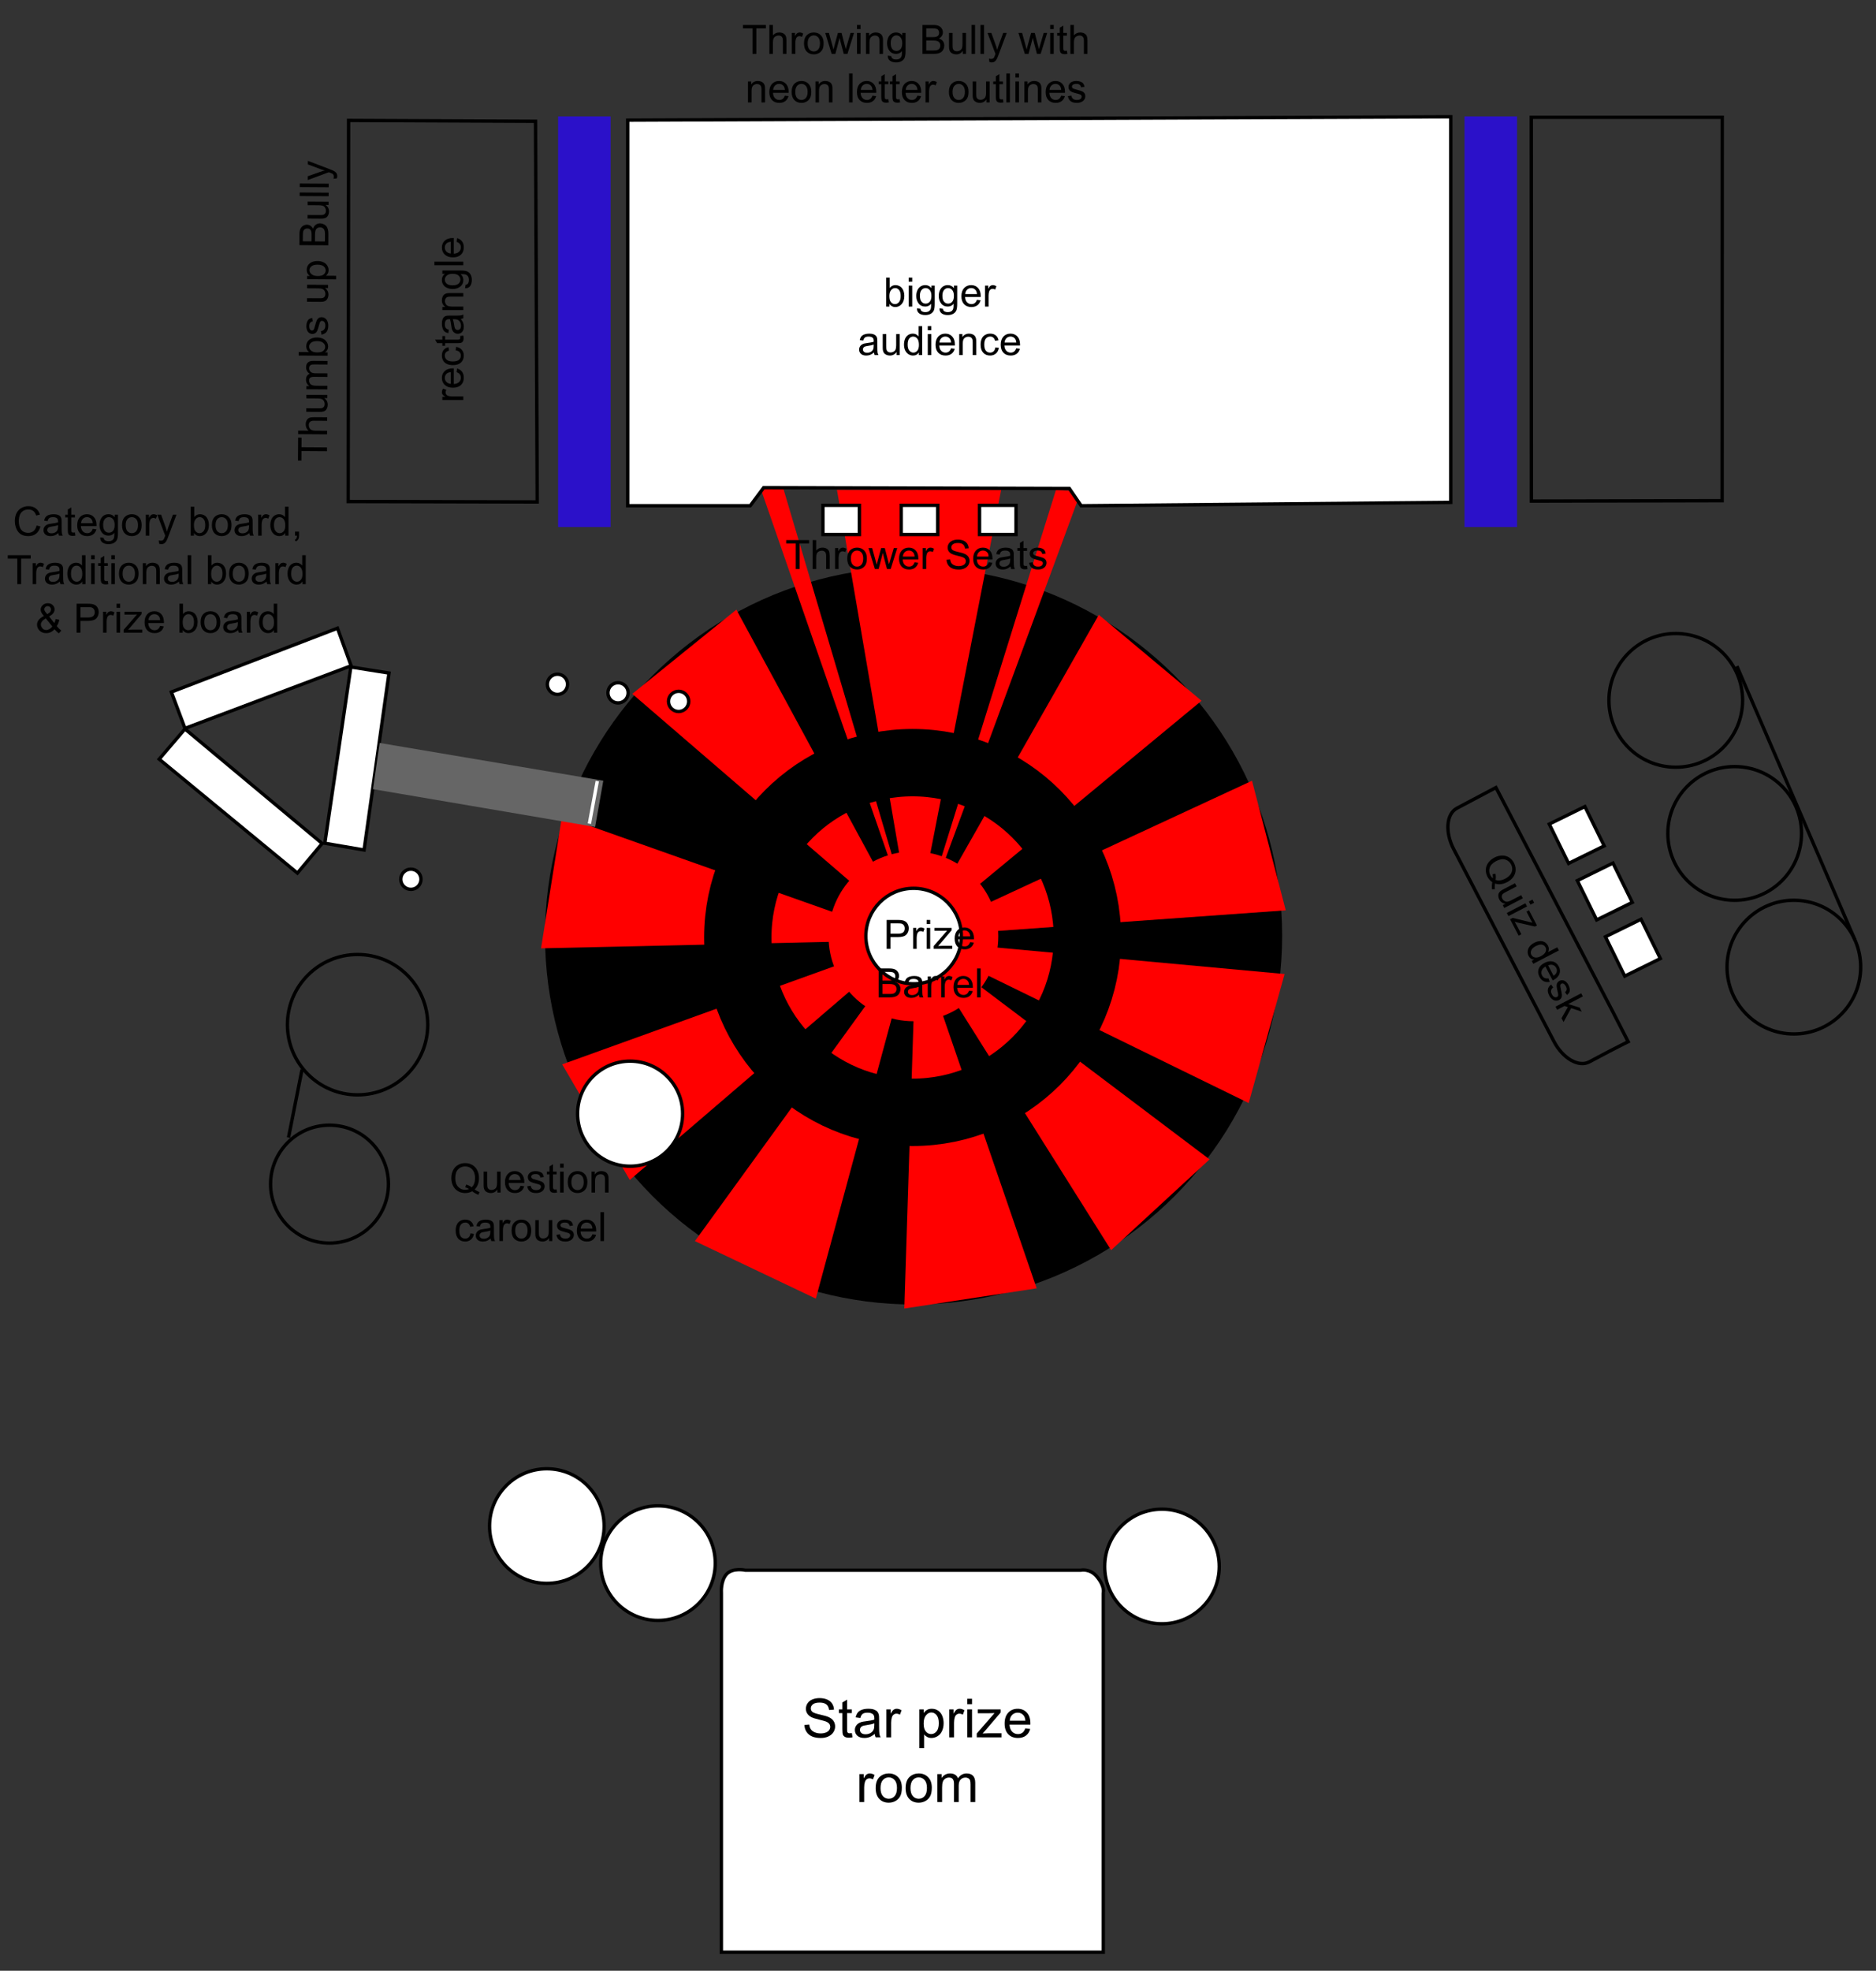 <?xml version="1.0" encoding="utf-8"?>
<!-- Generator: Adobe Illustrator 15.1.0, SVG Export Plug-In . SVG Version: 6.00 Build 0)  -->
<!DOCTYPE svg PUBLIC "-//W3C//DTD SVG 1.1//EN" "http://www.w3.org/Graphics/SVG/1.1/DTD/svg11.dtd">
<svg version="1.1" id="Layer_1" xmlns="http://www.w3.org/2000/svg" xmlns:xlink="http://www.w3.org/1999/xlink" x="0px" y="0px"
	 width="557px" height="585px" viewBox="0 0 557 585" enable-background="new 0 0 557 585" xml:space="preserve">
<rect x="0" y="0" width="557" height="585" fill="#333333" stroke="none"/>
<path fill="#FFFFFF" stroke="#000000" stroke-miterlimit="10" d="M325.667,468.001c-2.118-2.542-4.834-1.892-4.834-1.892h-99.5
	c0,0-3.735-0.833-5.582,1.142s-1.57,5.583-1.57,5.583v106.662h113.386V472.834C327.566,472.834,328.167,471.001,325.667,468.001z"/>
<g>
	<path d="M10.863,155.988L12,156.275c-0.238,0.934-0.667,1.646-1.286,2.136s-1.376,0.735-2.271,0.735
		c-0.926,0-1.679-0.188-2.259-0.565s-1.021-0.923-1.324-1.638s-0.454-1.482-0.454-2.303c0-0.895,0.171-1.675,0.513-2.341
		s0.828-1.172,1.459-1.518s1.325-0.519,2.083-0.519c0.859,0,1.582,0.219,2.168,0.656s0.994,1.053,1.225,1.846l-1.119,0.264
		c-0.199-0.625-0.488-1.08-0.867-1.365s-0.855-0.428-1.43-0.428c-0.66,0-1.212,0.158-1.655,0.475s-0.755,0.741-0.935,1.274
		s-0.27,1.083-0.27,1.649c0,0.73,0.106,1.368,0.319,1.913s0.544,0.952,0.993,1.222s0.936,0.404,1.459,0.404
		c0.637,0,1.176-0.184,1.617-0.551S10.707,156.711,10.863,155.988z"/>
	<path d="M17.326,158.232c-0.391,0.332-0.767,0.566-1.128,0.703s-0.749,0.205-1.163,0.205c-0.684,0-1.209-0.167-1.576-0.501
		s-0.551-0.761-0.551-1.28c0-0.305,0.069-0.583,0.208-0.835s0.32-0.454,0.545-0.606s0.478-0.268,0.759-0.346
		c0.207-0.055,0.52-0.107,0.938-0.158c0.852-0.102,1.479-0.223,1.881-0.363c0.004-0.145,0.006-0.236,0.006-0.275
		c0-0.43-0.1-0.732-0.299-0.908c-0.27-0.238-0.67-0.357-1.201-0.357c-0.496,0-0.862,0.087-1.099,0.261s-0.411,0.481-0.524,0.923
		l-1.031-0.141c0.094-0.441,0.248-0.798,0.463-1.069s0.525-0.48,0.932-0.627s0.877-0.22,1.412-0.22c0.531,0,0.963,0.063,1.295,0.188
		s0.576,0.282,0.732,0.472s0.266,0.429,0.328,0.718c0.035,0.18,0.053,0.504,0.053,0.973v1.406c0,0.98,0.022,1.601,0.067,1.86
		s0.134,0.509,0.267,0.747h-1.102C17.427,158.781,17.357,158.525,17.326,158.232z M17.238,155.877
		c-0.383,0.156-0.957,0.289-1.723,0.398c-0.434,0.063-0.74,0.133-0.92,0.211s-0.318,0.192-0.416,0.343s-0.146,0.317-0.146,0.501
		c0,0.281,0.106,0.516,0.319,0.703s0.524,0.281,0.935,0.281c0.406,0,0.768-0.089,1.084-0.267s0.549-0.421,0.697-0.729
		c0.113-0.238,0.17-0.59,0.17-1.055V155.877z"/>
	<path d="M22.242,158.057l0.152,0.932c-0.297,0.063-0.563,0.094-0.797,0.094c-0.383,0-0.68-0.061-0.891-0.182
		s-0.359-0.28-0.445-0.478s-0.129-0.612-0.129-1.245v-3.58h-0.773v-0.82h0.773v-1.541l1.049-0.633v2.174h1.061v0.82h-1.061v3.639
		c0,0.301,0.019,0.494,0.056,0.58s0.098,0.154,0.182,0.205s0.204,0.076,0.36,0.076C21.896,158.098,22.05,158.084,22.242,158.057z"/>
	<path d="M27.533,156.996l1.09,0.135c-0.172,0.637-0.49,1.131-0.955,1.482s-1.059,0.527-1.781,0.527c-0.91,0-1.632-0.28-2.165-0.841
		s-0.8-1.347-0.8-2.358c0-1.047,0.27-1.859,0.809-2.438s1.238-0.867,2.098-0.867c0.832,0,1.512,0.283,2.039,0.85
		s0.791,1.363,0.791,2.391c0,0.063-0.002,0.156-0.006,0.281h-4.641c0.039,0.684,0.232,1.207,0.58,1.57s0.781,0.545,1.301,0.545
		c0.387,0,0.717-0.102,0.99-0.305S27.373,157.441,27.533,156.996z M24.07,155.291h3.475c-0.047-0.523-0.18-0.916-0.398-1.178
		c-0.336-0.406-0.771-0.609-1.307-0.609c-0.484,0-0.892,0.162-1.222,0.486S24.105,154.748,24.07,155.291z"/>
	<path d="M29.753,159.516l1.025,0.152c0.043,0.316,0.162,0.547,0.357,0.691c0.262,0.195,0.619,0.293,1.072,0.293
		c0.488,0,0.865-0.098,1.131-0.293s0.445-0.469,0.539-0.82c0.055-0.215,0.08-0.666,0.076-1.354
		c-0.461,0.543-1.035,0.814-1.723,0.814c-0.855,0-1.518-0.309-1.986-0.926s-0.703-1.357-0.703-2.221
		c0-0.594,0.107-1.142,0.322-1.644s0.526-0.89,0.935-1.163s0.888-0.41,1.438-0.41c0.734,0,1.34,0.297,1.816,0.891v-0.75h0.973v5.379
		c0,0.969-0.099,1.655-0.296,2.06s-0.51,0.724-0.938,0.958s-0.954,0.352-1.579,0.352c-0.742,0-1.342-0.167-1.799-0.501
		S29.738,160.188,29.753,159.516z M30.626,155.777c0,0.816,0.162,1.412,0.486,1.787s0.73,0.563,1.219,0.563
		c0.484,0,0.891-0.187,1.219-0.56s0.492-0.958,0.492-1.755c0-0.762-0.169-1.336-0.507-1.723s-0.745-0.58-1.222-0.58
		c-0.469,0-0.867,0.19-1.195,0.571S30.626,155.027,30.626,155.777z"/>
	<path d="M36.228,155.889c0-1.152,0.32-2.006,0.961-2.561c0.535-0.461,1.188-0.691,1.957-0.691c0.855,0,1.555,0.28,2.098,0.841
		s0.814,1.335,0.814,2.323c0,0.801-0.12,1.431-0.36,1.89s-0.59,0.815-1.049,1.069s-0.96,0.381-1.503,0.381
		c-0.871,0-1.575-0.279-2.112-0.838S36.228,156.939,36.228,155.889z M37.312,155.889c0,0.797,0.174,1.394,0.521,1.79
		s0.785,0.595,1.313,0.595c0.523,0,0.959-0.199,1.307-0.598s0.521-1.006,0.521-1.822c0-0.77-0.175-1.353-0.524-1.749
		s-0.784-0.595-1.304-0.595c-0.527,0-0.965,0.197-1.313,0.592S37.312,155.092,37.312,155.889z"/>
	<path d="M43.283,159v-6.223h0.949v0.943c0.242-0.441,0.466-0.732,0.671-0.873s0.431-0.211,0.677-0.211
		c0.355,0,0.717,0.113,1.084,0.34l-0.363,0.979c-0.258-0.152-0.516-0.229-0.773-0.229c-0.23,0-0.438,0.069-0.621,0.208
		s-0.314,0.331-0.393,0.577c-0.117,0.375-0.176,0.785-0.176,1.23V159H43.283z"/>
	<path d="M47.244,161.396l-0.117-0.99c0.23,0.063,0.432,0.094,0.604,0.094c0.234,0,0.422-0.039,0.563-0.117s0.256-0.188,0.346-0.328
		c0.066-0.105,0.174-0.367,0.322-0.785c0.02-0.059,0.051-0.145,0.094-0.258l-2.361-6.234h1.137l1.295,3.604
		c0.168,0.457,0.318,0.938,0.451,1.441c0.121-0.484,0.266-0.957,0.434-1.418l1.33-3.627h1.055l-2.367,6.328
		c-0.254,0.684-0.451,1.154-0.592,1.412c-0.188,0.348-0.402,0.603-0.645,0.765s-0.531,0.243-0.867,0.243
		C47.72,161.525,47.494,161.482,47.244,161.396z"/>
	<path d="M57.597,159h-0.979v-8.59h1.055v3.064c0.445-0.559,1.014-0.838,1.705-0.838c0.383,0,0.745,0.077,1.087,0.231
		s0.623,0.371,0.844,0.65s0.394,0.616,0.519,1.011s0.188,0.816,0.188,1.266c0,1.066-0.264,1.891-0.791,2.473
		s-1.16,0.873-1.898,0.873c-0.734,0-1.311-0.307-1.729-0.92V159z M57.585,155.842c0,0.746,0.102,1.285,0.305,1.617
		c0.332,0.543,0.781,0.814,1.348,0.814c0.461,0,0.859-0.2,1.195-0.601s0.504-0.997,0.504-1.79c0-0.813-0.161-1.412-0.483-1.799
		s-0.712-0.58-1.169-0.58c-0.461,0-0.859,0.2-1.195,0.601S57.585,155.084,57.585,155.842z"/>
	<path d="M62.906,155.889c0-1.152,0.32-2.006,0.961-2.561c0.535-0.461,1.188-0.691,1.957-0.691c0.855,0,1.555,0.28,2.098,0.841
		s0.814,1.335,0.814,2.323c0,0.801-0.12,1.431-0.36,1.89s-0.59,0.815-1.049,1.069s-0.96,0.381-1.503,0.381
		c-0.871,0-1.575-0.279-2.112-0.838S62.906,156.939,62.906,155.889z M63.99,155.889c0,0.797,0.174,1.394,0.521,1.79
		s0.785,0.595,1.313,0.595c0.523,0,0.959-0.199,1.307-0.598s0.521-1.006,0.521-1.822c0-0.77-0.175-1.353-0.524-1.749
		s-0.784-0.595-1.304-0.595c-0.527,0-0.965,0.197-1.313,0.592S63.99,155.092,63.99,155.889z"/>
	<path d="M74.033,158.232c-0.391,0.332-0.767,0.566-1.128,0.703s-0.749,0.205-1.163,0.205c-0.684,0-1.209-0.167-1.576-0.501
		s-0.551-0.761-0.551-1.28c0-0.305,0.069-0.583,0.208-0.835s0.32-0.454,0.545-0.606s0.478-0.268,0.759-0.346
		c0.207-0.055,0.52-0.107,0.938-0.158c0.852-0.102,1.479-0.223,1.881-0.363c0.004-0.145,0.006-0.236,0.006-0.275
		c0-0.43-0.1-0.732-0.299-0.908c-0.27-0.238-0.67-0.357-1.201-0.357c-0.496,0-0.862,0.087-1.099,0.261s-0.411,0.481-0.524,0.923
		l-1.031-0.141c0.094-0.441,0.248-0.798,0.463-1.069s0.525-0.48,0.932-0.627s0.877-0.22,1.412-0.22c0.531,0,0.963,0.063,1.295,0.188
		s0.576,0.282,0.732,0.472s0.266,0.429,0.328,0.718c0.035,0.18,0.053,0.504,0.053,0.973v1.406c0,0.98,0.022,1.601,0.067,1.86
		s0.134,0.509,0.267,0.747h-1.102C74.134,158.781,74.064,158.525,74.033,158.232z M73.945,155.877
		c-0.383,0.156-0.957,0.289-1.723,0.398c-0.434,0.063-0.74,0.133-0.92,0.211s-0.318,0.192-0.416,0.343s-0.146,0.317-0.146,0.501
		c0,0.281,0.106,0.516,0.319,0.703s0.524,0.281,0.935,0.281c0.406,0,0.768-0.089,1.084-0.267s0.549-0.421,0.697-0.729
		c0.113-0.238,0.17-0.59,0.17-1.055V155.877z"/>
	<path d="M76.634,159v-6.223h0.949v0.943c0.242-0.441,0.466-0.732,0.671-0.873s0.431-0.211,0.677-0.211
		c0.355,0,0.717,0.113,1.084,0.34l-0.363,0.979c-0.258-0.152-0.516-0.229-0.773-0.229c-0.23,0-0.438,0.069-0.621,0.208
		s-0.314,0.331-0.393,0.577c-0.117,0.375-0.176,0.785-0.176,1.23V159H76.634z"/>
	<path d="M84.679,159v-0.785c-0.395,0.617-0.975,0.926-1.74,0.926c-0.496,0-0.952-0.137-1.368-0.41s-0.738-0.655-0.967-1.146
		s-0.343-1.054-0.343-1.69c0-0.621,0.104-1.185,0.311-1.69s0.518-0.894,0.932-1.163s0.877-0.404,1.389-0.404
		c0.375,0,0.709,0.079,1.002,0.237s0.531,0.364,0.715,0.618v-3.082h1.049V159H84.679z M81.345,155.895
		c0,0.797,0.168,1.393,0.504,1.787s0.732,0.592,1.189,0.592c0.461,0,0.853-0.188,1.175-0.565s0.483-0.952,0.483-1.726
		c0-0.852-0.164-1.477-0.492-1.875s-0.732-0.598-1.213-0.598c-0.469,0-0.86,0.191-1.175,0.574S81.345,155.07,81.345,155.895z"/>
	<path d="M87.591,159v-1.201h1.201V159c0,0.441-0.078,0.798-0.234,1.069s-0.404,0.481-0.744,0.63l-0.293-0.451
		c0.223-0.098,0.387-0.241,0.492-0.431s0.164-0.462,0.176-0.817H87.591z"/>
	<path d="M5.141,173.4v-7.576h-2.83v-1.014H9.12v1.014H6.278v7.576H5.141z"/>
	<path d="M9.694,173.4v-6.223h0.949v0.943c0.242-0.441,0.466-0.732,0.671-0.873s0.431-0.211,0.677-0.211
		c0.355,0,0.717,0.113,1.084,0.34l-0.363,0.979c-0.258-0.152-0.516-0.229-0.773-0.229c-0.23,0-0.438,0.069-0.621,0.208
		s-0.314,0.331-0.393,0.577c-0.117,0.375-0.176,0.785-0.176,1.23v3.258H9.694z"/>
	<path d="M17.762,172.632c-0.391,0.332-0.767,0.566-1.128,0.703s-0.749,0.205-1.163,0.205c-0.684,0-1.209-0.167-1.576-0.501
		s-0.551-0.761-0.551-1.28c0-0.305,0.069-0.583,0.208-0.835s0.32-0.454,0.545-0.606s0.478-0.268,0.759-0.346
		c0.207-0.055,0.52-0.107,0.938-0.158c0.852-0.102,1.479-0.223,1.881-0.363c0.004-0.145,0.006-0.236,0.006-0.275
		c0-0.43-0.1-0.732-0.299-0.908c-0.27-0.238-0.67-0.357-1.201-0.357c-0.496,0-0.862,0.087-1.099,0.261s-0.411,0.481-0.524,0.923
		l-1.031-0.141c0.094-0.441,0.248-0.798,0.463-1.069s0.525-0.48,0.932-0.627s0.877-0.22,1.412-0.22c0.531,0,0.963,0.063,1.295,0.188
		s0.576,0.282,0.732,0.472s0.266,0.429,0.328,0.718c0.035,0.18,0.053,0.504,0.053,0.973v1.406c0,0.98,0.022,1.601,0.067,1.86
		s0.134,0.509,0.267,0.747h-1.102C17.864,173.181,17.793,172.925,17.762,172.632z M17.674,170.277
		c-0.383,0.156-0.957,0.289-1.723,0.398c-0.434,0.063-0.74,0.133-0.92,0.211s-0.318,0.192-0.416,0.343s-0.146,0.317-0.146,0.501
		c0,0.281,0.106,0.516,0.319,0.703s0.524,0.281,0.935,0.281c0.406,0,0.768-0.089,1.084-0.267s0.549-0.421,0.697-0.729
		c0.113-0.238,0.17-0.59,0.17-1.055V170.277z"/>
	<path d="M24.413,173.4v-0.785c-0.395,0.617-0.975,0.926-1.74,0.926c-0.496,0-0.952-0.137-1.368-0.41s-0.738-0.655-0.967-1.146
		s-0.343-1.054-0.343-1.69c0-0.621,0.104-1.185,0.311-1.69s0.518-0.894,0.932-1.163s0.877-0.404,1.389-0.404
		c0.375,0,0.709,0.079,1.002,0.237s0.531,0.364,0.715,0.618v-3.082h1.049v8.59H24.413z M21.079,170.294
		c0,0.797,0.168,1.393,0.504,1.787s0.732,0.592,1.189,0.592c0.461,0,0.853-0.188,1.175-0.565s0.483-0.952,0.483-1.726
		c0-0.852-0.164-1.477-0.492-1.875s-0.732-0.598-1.213-0.598c-0.469,0-0.86,0.191-1.175,0.574S21.079,169.47,21.079,170.294z"/>
	<path d="M27.055,166.023v-1.213h1.055v1.213H27.055z M27.055,173.4v-6.223h1.055v6.223H27.055z"/>
	<path d="M32.018,172.457l0.152,0.932c-0.297,0.063-0.563,0.094-0.797,0.094c-0.383,0-0.68-0.061-0.891-0.182
		s-0.359-0.28-0.445-0.478s-0.129-0.612-0.129-1.245v-3.58h-0.773v-0.82h0.773v-1.541l1.049-0.633v2.174h1.061v0.82h-1.061v3.639
		c0,0.301,0.019,0.494,0.056,0.58s0.098,0.154,0.182,0.205s0.204,0.076,0.36,0.076C31.672,172.498,31.827,172.484,32.018,172.457z"
		/>
	<path d="M33.055,166.023v-1.213h1.055v1.213H33.055z M33.055,173.4v-6.223h1.055v6.223H33.055z"/>
	<path d="M35.323,170.289c0-1.152,0.32-2.006,0.961-2.561c0.535-0.461,1.188-0.691,1.957-0.691c0.855,0,1.555,0.28,2.098,0.841
		s0.814,1.335,0.814,2.323c0,0.801-0.12,1.431-0.36,1.89s-0.59,0.815-1.049,1.069s-0.96,0.381-1.503,0.381
		c-0.871,0-1.575-0.279-2.112-0.838S35.323,171.339,35.323,170.289z M36.407,170.289c0,0.797,0.174,1.394,0.521,1.79
		s0.785,0.595,1.313,0.595c0.523,0,0.959-0.199,1.307-0.598s0.521-1.006,0.521-1.822c0-0.77-0.175-1.353-0.524-1.749
		s-0.784-0.595-1.304-0.595c-0.527,0-0.965,0.197-1.313,0.592S36.407,169.492,36.407,170.289z"/>
	<path d="M42.389,173.4v-6.223h0.949v0.885c0.457-0.684,1.117-1.025,1.98-1.025c0.375,0,0.72,0.067,1.034,0.202
		s0.55,0.312,0.706,0.53s0.266,0.479,0.328,0.779c0.039,0.195,0.059,0.537,0.059,1.025v3.826h-1.055v-3.785
		c0-0.43-0.041-0.751-0.123-0.964s-0.228-0.383-0.437-0.51s-0.454-0.19-0.735-0.19c-0.449,0-0.837,0.143-1.163,0.428
		s-0.489,0.826-0.489,1.623v3.398H42.389z"/>
	<path d="M53.124,172.632c-0.391,0.332-0.767,0.566-1.128,0.703s-0.749,0.205-1.163,0.205c-0.684,0-1.209-0.167-1.576-0.501
		s-0.551-0.761-0.551-1.28c0-0.305,0.069-0.583,0.208-0.835s0.32-0.454,0.545-0.606s0.478-0.268,0.759-0.346
		c0.207-0.055,0.52-0.107,0.938-0.158c0.852-0.102,1.479-0.223,1.881-0.363c0.004-0.145,0.006-0.236,0.006-0.275
		c0-0.43-0.1-0.732-0.299-0.908c-0.27-0.238-0.67-0.357-1.201-0.357c-0.496,0-0.862,0.087-1.099,0.261s-0.411,0.481-0.524,0.923
		l-1.031-0.141c0.094-0.441,0.248-0.798,0.463-1.069s0.525-0.48,0.932-0.627s0.877-0.22,1.412-0.22c0.531,0,0.963,0.063,1.295,0.188
		s0.576,0.282,0.732,0.472s0.266,0.429,0.328,0.718c0.035,0.18,0.053,0.504,0.053,0.973v1.406c0,0.98,0.022,1.601,0.067,1.86
		s0.134,0.509,0.267,0.747h-1.102C53.225,173.181,53.155,172.925,53.124,172.632z M53.036,170.277
		c-0.383,0.156-0.957,0.289-1.723,0.398c-0.434,0.063-0.74,0.133-0.92,0.211s-0.318,0.192-0.416,0.343s-0.146,0.317-0.146,0.501
		c0,0.281,0.106,0.516,0.319,0.703s0.524,0.281,0.935,0.281c0.406,0,0.768-0.089,1.084-0.267s0.549-0.421,0.697-0.729
		c0.113-0.238,0.17-0.59,0.17-1.055V170.277z"/>
	<path d="M55.713,173.4v-8.59h1.055v8.59H55.713z"/>
	<path d="M62.709,173.4h-0.979v-8.59h1.055v3.064c0.445-0.559,1.014-0.838,1.705-0.838c0.383,0,0.745,0.077,1.087,0.231
		s0.623,0.371,0.844,0.65s0.394,0.616,0.519,1.011s0.188,0.816,0.188,1.266c0,1.066-0.264,1.891-0.791,2.473
		s-1.16,0.873-1.898,0.873c-0.734,0-1.311-0.307-1.729-0.92V173.4z M62.698,170.242c0,0.746,0.102,1.285,0.305,1.617
		c0.332,0.543,0.781,0.814,1.348,0.814c0.461,0,0.859-0.2,1.195-0.601s0.504-0.997,0.504-1.79c0-0.813-0.161-1.412-0.483-1.799
		s-0.712-0.58-1.169-0.58c-0.461,0-0.859,0.2-1.195,0.601S62.698,169.484,62.698,170.242z"/>
	<path d="M68.018,170.289c0-1.152,0.32-2.006,0.961-2.561c0.535-0.461,1.188-0.691,1.957-0.691c0.855,0,1.555,0.28,2.098,0.841
		s0.814,1.335,0.814,2.323c0,0.801-0.12,1.431-0.36,1.89s-0.59,0.815-1.049,1.069s-0.96,0.381-1.503,0.381
		c-0.871,0-1.575-0.279-2.112-0.838S68.018,171.339,68.018,170.289z M69.102,170.289c0,0.797,0.174,1.394,0.521,1.79
		s0.785,0.595,1.313,0.595c0.523,0,0.959-0.199,1.307-0.598s0.521-1.006,0.521-1.822c0-0.77-0.175-1.353-0.524-1.749
		s-0.784-0.595-1.304-0.595c-0.527,0-0.965,0.197-1.313,0.592S69.102,169.492,69.102,170.289z"/>
	<path d="M79.145,172.632c-0.391,0.332-0.767,0.566-1.128,0.703s-0.749,0.205-1.163,0.205c-0.684,0-1.209-0.167-1.576-0.501
		s-0.551-0.761-0.551-1.28c0-0.305,0.069-0.583,0.208-0.835s0.32-0.454,0.545-0.606s0.478-0.268,0.759-0.346
		c0.207-0.055,0.52-0.107,0.938-0.158c0.852-0.102,1.479-0.223,1.881-0.363c0.004-0.145,0.006-0.236,0.006-0.275
		c0-0.43-0.1-0.732-0.299-0.908c-0.27-0.238-0.67-0.357-1.201-0.357c-0.496,0-0.862,0.087-1.099,0.261s-0.411,0.481-0.524,0.923
		l-1.031-0.141c0.094-0.441,0.248-0.798,0.463-1.069s0.525-0.48,0.932-0.627s0.877-0.22,1.412-0.22c0.531,0,0.963,0.063,1.295,0.188
		s0.576,0.282,0.732,0.472s0.266,0.429,0.328,0.718c0.035,0.18,0.053,0.504,0.053,0.973v1.406c0,0.98,0.022,1.601,0.067,1.86
		s0.134,0.509,0.267,0.747h-1.102C79.247,173.181,79.176,172.925,79.145,172.632z M79.057,170.277
		c-0.383,0.156-0.957,0.289-1.723,0.398c-0.434,0.063-0.74,0.133-0.92,0.211s-0.318,0.192-0.416,0.343s-0.146,0.317-0.146,0.501
		c0,0.281,0.106,0.516,0.319,0.703s0.524,0.281,0.935,0.281c0.406,0,0.768-0.089,1.084-0.267s0.549-0.421,0.697-0.729
		c0.113-0.238,0.17-0.59,0.17-1.055V170.277z"/>
	<path d="M81.747,173.4v-6.223h0.949v0.943c0.242-0.441,0.466-0.732,0.671-0.873s0.431-0.211,0.677-0.211
		c0.355,0,0.717,0.113,1.084,0.34l-0.363,0.979c-0.258-0.152-0.516-0.229-0.773-0.229c-0.23,0-0.438,0.069-0.621,0.208
		s-0.314,0.331-0.393,0.577c-0.117,0.375-0.176,0.785-0.176,1.23v3.258H81.747z"/>
	<path d="M89.792,173.4v-0.785c-0.395,0.617-0.975,0.926-1.74,0.926c-0.496,0-0.952-0.137-1.368-0.41s-0.738-0.655-0.967-1.146
		s-0.343-1.054-0.343-1.69c0-0.621,0.104-1.185,0.311-1.69s0.518-0.894,0.932-1.163s0.877-0.404,1.389-0.404
		c0.375,0,0.709,0.079,1.002,0.237s0.531,0.364,0.715,0.618v-3.082h1.049v8.59H89.792z M86.458,170.294
		c0,0.797,0.168,1.393,0.504,1.787s0.732,0.592,1.189,0.592c0.461,0,0.853-0.188,1.175-0.565s0.483-0.952,0.483-1.726
		c0-0.852-0.164-1.477-0.492-1.875s-0.732-0.598-1.213-0.598c-0.469,0-0.86,0.191-1.175,0.574S86.458,169.47,86.458,170.294z"/>
	<path d="M16.183,186.786c-0.348,0.387-0.727,0.677-1.137,0.87s-0.854,0.29-1.33,0.29c-0.879,0-1.576-0.297-2.092-0.891
		c-0.418-0.484-0.627-1.025-0.627-1.623c0-0.531,0.171-1.011,0.513-1.438s0.853-0.804,1.532-1.128
		c-0.387-0.445-0.645-0.807-0.773-1.084s-0.193-0.545-0.193-0.803c0-0.516,0.202-0.964,0.606-1.345s0.913-0.571,1.526-0.571
		c0.586,0,1.065,0.18,1.438,0.539s0.56,0.791,0.56,1.295c0,0.816-0.541,1.514-1.623,2.092l1.541,1.963
		c0.176-0.344,0.313-0.742,0.41-1.195l1.096,0.234c-0.188,0.75-0.441,1.367-0.762,1.852c0.395,0.523,0.842,0.963,1.342,1.318
		l-0.709,0.838C17.076,187.726,16.636,187.321,16.183,186.786z M15.521,185.954l-1.934-2.396c-0.57,0.34-0.955,0.655-1.154,0.946
		s-0.299,0.579-0.299,0.864c0,0.348,0.139,0.709,0.416,1.084s0.67,0.563,1.178,0.563c0.316,0,0.644-0.099,0.981-0.296
		S15.318,186.267,15.521,185.954z M14.039,182.31c0.457-0.27,0.753-0.506,0.888-0.709s0.202-0.428,0.202-0.674
		c0-0.293-0.093-0.532-0.278-0.718s-0.417-0.278-0.694-0.278c-0.285,0-0.522,0.092-0.712,0.275s-0.284,0.408-0.284,0.674
		c0,0.133,0.034,0.272,0.103,0.419s0.171,0.302,0.308,0.466L14.039,182.31z"/>
	<path d="M22.746,187.8v-8.59h3.24c0.57,0,1.006,0.027,1.307,0.082c0.422,0.07,0.775,0.204,1.061,0.401s0.515,0.474,0.688,0.829
		s0.261,0.746,0.261,1.172c0,0.73-0.232,1.349-0.697,1.854s-1.305,0.759-2.52,0.759h-2.203v3.492H22.746z M23.882,183.294h2.221
		c0.734,0,1.256-0.137,1.564-0.41s0.463-0.658,0.463-1.154c0-0.359-0.091-0.667-0.272-0.923s-0.421-0.425-0.718-0.507
		c-0.191-0.051-0.545-0.076-1.061-0.076h-2.197V183.294z"/>
	<path d="M30.603,187.8v-6.223h0.949v0.943c0.242-0.441,0.466-0.732,0.671-0.873s0.431-0.211,0.677-0.211
		c0.355,0,0.717,0.113,1.084,0.34l-0.363,0.979c-0.258-0.152-0.516-0.229-0.773-0.229c-0.23,0-0.438,0.069-0.621,0.208
		s-0.314,0.331-0.393,0.577c-0.117,0.375-0.176,0.785-0.176,1.23v3.258H30.603z"/>
	<path d="M34.617,180.423v-1.213h1.055v1.213H34.617z M34.617,187.8v-6.223h1.055v6.223H34.617z"/>
	<path d="M36.72,187.8v-0.855l3.961-4.547c-0.449,0.023-0.846,0.035-1.189,0.035h-2.537v-0.855h5.086v0.697l-3.369,3.949
		l-0.65,0.721c0.473-0.035,0.916-0.053,1.33-0.053h2.877v0.908H36.72z"/>
	<path d="M47.537,185.796l1.09,0.135c-0.172,0.637-0.49,1.131-0.955,1.482s-1.059,0.527-1.781,0.527c-0.91,0-1.632-0.28-2.165-0.841
		s-0.8-1.347-0.8-2.358c0-1.047,0.27-1.859,0.809-2.438s1.238-0.867,2.098-0.867c0.832,0,1.512,0.283,2.039,0.85
		s0.791,1.363,0.791,2.391c0,0.063-0.002,0.156-0.006,0.281h-4.641c0.039,0.684,0.232,1.207,0.58,1.57s0.781,0.545,1.301,0.545
		c0.387,0,0.717-0.102,0.99-0.305S47.376,186.241,47.537,185.796z M44.074,184.091h3.475c-0.047-0.523-0.18-0.916-0.398-1.178
		c-0.336-0.406-0.771-0.609-1.307-0.609c-0.484,0-0.892,0.162-1.222,0.486S44.109,183.548,44.074,184.091z"/>
	<path d="M54.257,187.8h-0.979v-8.59h1.055v3.064c0.445-0.559,1.014-0.838,1.705-0.838c0.383,0,0.745,0.077,1.087,0.231
		s0.623,0.371,0.844,0.65s0.394,0.616,0.519,1.011s0.188,0.816,0.188,1.266c0,1.066-0.264,1.891-0.791,2.473
		s-1.16,0.873-1.898,0.873c-0.734,0-1.311-0.307-1.729-0.92V187.8z M54.246,184.642c0,0.746,0.102,1.285,0.305,1.617
		c0.332,0.543,0.781,0.814,1.348,0.814c0.461,0,0.859-0.2,1.195-0.601s0.504-0.997,0.504-1.79c0-0.813-0.161-1.412-0.483-1.799
		s-0.712-0.58-1.169-0.58c-0.461,0-0.859,0.2-1.195,0.601S54.246,183.884,54.246,184.642z"/>
	<path d="M59.566,184.688c0-1.152,0.32-2.006,0.961-2.561c0.535-0.461,1.188-0.691,1.957-0.691c0.855,0,1.555,0.28,2.098,0.841
		s0.814,1.335,0.814,2.323c0,0.801-0.12,1.431-0.36,1.89s-0.59,0.815-1.049,1.069s-0.96,0.381-1.503,0.381
		c-0.871,0-1.575-0.279-2.112-0.838S59.566,185.739,59.566,184.688z M60.65,184.688c0,0.797,0.174,1.394,0.521,1.79
		s0.785,0.595,1.313,0.595c0.523,0,0.959-0.199,1.307-0.598s0.521-1.006,0.521-1.822c0-0.77-0.175-1.353-0.524-1.749
		s-0.784-0.595-1.304-0.595c-0.527,0-0.965,0.197-1.313,0.592S60.65,183.892,60.65,184.688z"/>
	<path d="M70.693,187.032c-0.391,0.332-0.767,0.566-1.128,0.703s-0.749,0.205-1.163,0.205c-0.684,0-1.209-0.167-1.576-0.501
		s-0.551-0.761-0.551-1.28c0-0.305,0.069-0.583,0.208-0.835s0.32-0.454,0.545-0.606s0.478-0.268,0.759-0.346
		c0.207-0.055,0.52-0.107,0.938-0.158c0.852-0.102,1.479-0.223,1.881-0.363c0.004-0.145,0.006-0.236,0.006-0.275
		c0-0.43-0.1-0.732-0.299-0.908c-0.27-0.238-0.67-0.357-1.201-0.357c-0.496,0-0.862,0.087-1.099,0.261s-0.411,0.481-0.524,0.923
		l-1.031-0.141c0.094-0.441,0.248-0.798,0.463-1.069s0.525-0.48,0.932-0.627s0.877-0.22,1.412-0.22c0.531,0,0.963,0.063,1.295,0.188
		s0.576,0.282,0.732,0.472s0.266,0.429,0.328,0.718c0.035,0.18,0.053,0.504,0.053,0.973v1.406c0,0.98,0.022,1.601,0.067,1.86
		s0.134,0.509,0.267,0.747h-1.102C70.794,187.581,70.724,187.325,70.693,187.032z M70.605,184.677
		c-0.383,0.156-0.957,0.289-1.723,0.398c-0.434,0.063-0.74,0.133-0.92,0.211s-0.318,0.192-0.416,0.343s-0.146,0.317-0.146,0.501
		c0,0.281,0.106,0.516,0.319,0.703s0.524,0.281,0.935,0.281c0.406,0,0.768-0.089,1.084-0.267s0.549-0.421,0.697-0.729
		c0.113-0.238,0.17-0.59,0.17-1.055V184.677z"/>
	<path d="M73.294,187.8v-6.223h0.949v0.943c0.242-0.441,0.466-0.732,0.671-0.873s0.431-0.211,0.677-0.211
		c0.355,0,0.717,0.113,1.084,0.34l-0.363,0.979c-0.258-0.152-0.516-0.229-0.773-0.229c-0.23,0-0.438,0.069-0.621,0.208
		s-0.314,0.331-0.393,0.577c-0.117,0.375-0.176,0.785-0.176,1.23v3.258H73.294z"/>
	<path d="M81.339,187.8v-0.785c-0.395,0.617-0.975,0.926-1.74,0.926c-0.496,0-0.952-0.137-1.368-0.41s-0.738-0.655-0.967-1.146
		s-0.343-1.054-0.343-1.69c0-0.621,0.104-1.185,0.311-1.69s0.518-0.894,0.932-1.163s0.877-0.404,1.389-0.404
		c0.375,0,0.709,0.079,1.002,0.237s0.531,0.364,0.715,0.618v-3.082h1.049v8.59H81.339z M78.005,184.694
		c0,0.797,0.168,1.393,0.504,1.787s0.732,0.592,1.189,0.592c0.461,0,0.853-0.188,1.175-0.565s0.483-0.952,0.483-1.726
		c0-0.852-0.164-1.477-0.492-1.875s-0.732-0.598-1.213-0.598c-0.469,0-0.86,0.191-1.175,0.574S78.005,183.87,78.005,184.694z"/>
</g>
<circle fill="#FFFFFF" stroke="#000000" stroke-miterlimit="10" cx="345" cy="465" r="17.008"/>
<circle fill="#FFFFFF" stroke="#000000" stroke-miterlimit="10" cx="195.361" cy="464" r="17.008"/>
<circle fill="#FFFFFF" stroke="#000000" stroke-miterlimit="10" cx="162.361" cy="453" r="17.008"/>
<g>
	<path d="M443.88,262.265c-0.079,0.636-0.09,1.189-0.034,1.662l-0.855,0.069c-0.087-0.65-0.059-1.359,0.084-2.125
		c-0.609-0.4-1.091-0.942-1.446-1.625c-0.358-0.689-0.518-1.402-0.477-2.137s0.284-1.41,0.729-2.026
		c0.445-0.617,1.045-1.122,1.801-1.515c0.752-0.391,1.516-0.595,2.291-0.61s1.472,0.174,2.086,0.569
		c0.615,0.396,1.104,0.941,1.467,1.639c0.365,0.703,0.528,1.425,0.487,2.163c-0.041,0.739-0.284,1.413-0.731,2.022
		c-0.447,0.608-1.049,1.109-1.805,1.502c-0.627,0.326-1.24,0.524-1.841,0.594C445.036,262.518,444.451,262.457,443.88,262.265z
		 M444.015,259.375c0.141,0.666,0.147,1.272,0.021,1.818c0.849,0.312,1.815,0.186,2.9-0.379c0.616-0.32,1.101-0.706,1.453-1.155
		c0.352-0.45,0.55-0.942,0.595-1.479s-0.063-1.056-0.324-1.558c-0.392-0.752-0.973-1.242-1.746-1.471
		c-0.771-0.229-1.669-0.076-2.691,0.456c-0.991,0.515-1.625,1.155-1.9,1.922s-0.215,1.53,0.182,2.293
		c0.188,0.36,0.433,0.665,0.733,0.913c0.04-0.421,0.013-0.829-0.082-1.225L444.015,259.375z"/>
	<path d="M446.186,268.693l0.812-0.422c-0.847-0.104-1.463-0.526-1.847-1.265c-0.169-0.326-0.265-0.663-0.287-1.011
		c-0.021-0.347,0.025-0.638,0.144-0.873c0.117-0.234,0.299-0.451,0.544-0.649c0.164-0.134,0.444-0.304,0.843-0.511l3.421-1.779
		l0.486,0.936l-3.062,1.593c-0.489,0.254-0.808,0.444-0.958,0.571c-0.215,0.186-0.344,0.411-0.385,0.675s0.011,0.536,0.157,0.816
		c0.146,0.281,0.354,0.507,0.626,0.678c0.272,0.172,0.559,0.244,0.859,0.218c0.301-0.027,0.688-0.163,1.158-0.408l2.959-1.538
		l0.486,0.937l-5.521,2.87L446.186,268.693z"/>
	<path d="M447.387,271.002l5.521-2.871l0.487,0.936l-5.521,2.871L447.387,271.002z M453.932,267.598l1.076-0.559l0.486,0.936
		l-1.076,0.559L453.932,267.598z"/>
	<path d="M448.357,272.868l0.759-0.395l5.861,1.416c-0.228-0.388-0.422-0.734-0.58-1.04l-1.171-2.25l0.76-0.395l2.346,4.512
		l-0.618,0.322l-5.059-1.167l-0.938-0.245c0.249,0.403,0.469,0.789,0.66,1.156l1.327,2.552l-0.806,0.419L448.357,272.868z"/>
	<path d="M454.783,285.225l0.696-0.362c-0.729-0.065-1.271-0.438-1.624-1.117c-0.229-0.439-0.318-0.907-0.268-1.403
		c0.051-0.495,0.241-0.957,0.57-1.386s0.776-0.79,1.342-1.084c0.551-0.286,1.099-0.454,1.643-0.505
		c0.545-0.049,1.031,0.047,1.462,0.291c0.43,0.242,0.763,0.591,0.999,1.045c0.173,0.332,0.258,0.666,0.252,0.999
		c-0.005,0.332-0.078,0.639-0.219,0.919l2.734-1.422l0.484,0.93l-7.621,3.964L454.783,285.225z M456,280.834
		c-0.707,0.367-1.158,0.791-1.354,1.271c-0.194,0.479-0.188,0.923,0.023,1.328c0.213,0.409,0.562,0.67,1.045,0.781
		c0.482,0.112,1.067-0.01,1.753-0.367c0.756-0.393,1.234-0.826,1.437-1.302c0.202-0.475,0.192-0.925-0.029-1.352
		c-0.216-0.416-0.566-0.675-1.051-0.777C457.339,280.314,456.73,280.453,456,280.834z"/>
	<path d="M459.742,290.418l0.384,1.029c-0.644,0.142-1.229,0.087-1.756-0.163s-0.956-0.696-1.29-1.337
		c-0.42-0.808-0.504-1.577-0.252-2.309c0.25-0.731,0.824-1.331,1.723-1.798c0.929-0.483,1.773-0.619,2.536-0.407
		c0.761,0.211,1.34,0.698,1.736,1.461c0.384,0.738,0.446,1.472,0.188,2.201c-0.26,0.729-0.845,1.33-1.756,1.805
		c-0.056,0.028-0.14,0.07-0.253,0.124l-2.141-4.116c-0.588,0.35-0.964,0.763-1.125,1.238c-0.162,0.477-0.124,0.945,0.115,1.406
		c0.179,0.343,0.422,0.588,0.729,0.737C458.886,290.439,459.273,290.482,459.742,290.418z M459.657,286.56l1.604,3.083
		c0.442-0.283,0.729-0.582,0.86-0.897c0.206-0.485,0.186-0.965-0.062-1.44c-0.224-0.43-0.556-0.716-0.995-0.859
		C460.625,286.303,460.155,286.34,459.657,286.56z"/>
	<path d="M460.531,292.254l0.627,0.85c-0.344,0.244-0.553,0.537-0.627,0.877c-0.073,0.34,0,0.724,0.222,1.15
		c0.224,0.43,0.478,0.703,0.76,0.819c0.284,0.116,0.543,0.114,0.778-0.009c0.212-0.109,0.33-0.288,0.356-0.535
		c0.016-0.171-0.044-0.545-0.181-1.121c-0.184-0.776-0.281-1.33-0.293-1.66c-0.011-0.331,0.06-0.623,0.212-0.877
		c0.152-0.253,0.364-0.449,0.634-0.59c0.246-0.129,0.504-0.19,0.771-0.188c0.269,0.004,0.522,0.067,0.762,0.188
		c0.184,0.09,0.377,0.241,0.582,0.454c0.206,0.212,0.383,0.463,0.532,0.75c0.226,0.434,0.361,0.846,0.407,1.238
		c0.045,0.393,0.002,0.723-0.131,0.988c-0.131,0.268-0.36,0.522-0.687,0.768l-0.601-0.85c0.262-0.189,0.421-0.426,0.478-0.708
		c0.056-0.282-0.011-0.604-0.2-0.969c-0.224-0.43-0.454-0.7-0.692-0.81c-0.237-0.109-0.452-0.115-0.642-0.016
		c-0.121,0.063-0.211,0.158-0.269,0.284c-0.061,0.129-0.082,0.292-0.063,0.488c0.015,0.112,0.078,0.429,0.191,0.951
		c0.168,0.754,0.263,1.291,0.287,1.611c0.022,0.32-0.034,0.61-0.172,0.871s-0.365,0.475-0.684,0.64
		c-0.313,0.163-0.653,0.225-1.023,0.186s-0.72-0.189-1.049-0.455c-0.33-0.265-0.606-0.613-0.832-1.047
		c-0.373-0.717-0.508-1.342-0.406-1.872C459.684,293.132,460,292.662,460.531,292.254z"/>
	<path d="M461.85,298.813l7.621-3.964l0.486,0.936l-4.346,2.261l3.397,1.047l0.63,1.211l-3.146-1.045l-2.264,4.129l-0.601-1.154
		l1.874-3.292l-0.978-0.33l-2.188,1.138L461.85,298.813z"/>
</g>
<path fill="none" stroke="#000000" stroke-miterlimit="10" d="M478.667,299.963c1.213,2.328,4.748,9.257,4.748,9.257
	s-4.013,2.003-5.716,2.904l-5.846,3.095c-3.163,1.675-7.859-1.054-10.488-6.097l-29.75-57.054
	c-2.629-5.043-2.196-10.487,0.968-12.162l5.845-3.096c1.706-0.901,5.728-3.032,5.728-3.032s3.549,6.806,4.762,9.129L478.667,299.963
	z"/>
<g>
	
		<rect x="461.754" y="242.209" transform="matrix(0.441 0.897 -0.897 0.441 484.19 -281.583)" fill="#FFFFFF" stroke="#000000" stroke-miterlimit="10" width="13.009" height="11.789"/>
	
		<rect x="470.009" y="258.989" transform="matrix(0.441 0.897 -0.897 0.441 503.939 -279.613)" fill="#FFFFFF" stroke="#000000" stroke-miterlimit="10" width="13.008" height="11.788"/>
	
		<rect x="478.446" y="275.679" transform="matrix(0.441 0.897 -0.897 0.441 523.528 -277.866)" fill="#FFFFFF" stroke="#000000" stroke-miterlimit="10" width="13.008" height="11.789"/>
</g>
<g>
	<g>
		<circle fill="none" stroke="#000000" stroke-miterlimit="10" cx="497.547" cy="207.897" r="19.843"/>
		<circle fill="none" stroke="#000000" stroke-miterlimit="10" cx="532.612" cy="287.079" r="19.843"/>
		<circle fill="none" stroke="#000000" stroke-miterlimit="10" cx="515.037" cy="247.396" r="19.843"/>
	</g>
	<line fill="none" stroke="#000000" stroke-miterlimit="10" x1="515.698" y1="197.742" x2="550.756" y2="279.045"/>
</g>
<g>
	<line fill="none" stroke="#000000" stroke-miterlimit="10" x1="89.667" y1="317.5" x2="85.667" y2="337.667"/>
	<circle fill="none" stroke="#000000" stroke-miterlimit="10" cx="106.167" cy="304.167" r="20.833"/>
	<circle fill="none" stroke="#000000" stroke-miterlimit="10" cx="97.833" cy="351.5" r="17.5"/>
</g>
<g>
	<path d="M238.842,512.035l1.43-0.125c0.068,0.574,0.225,1.043,0.473,1.41s0.631,0.664,1.152,0.891s1.107,0.34,1.758,0.34
		c0.578,0,1.088-0.086,1.531-0.258s0.772-0.406,0.988-0.707c0.216-0.299,0.324-0.625,0.324-0.98c0-0.359-0.104-0.672-0.313-0.941
		c-0.208-0.268-0.552-0.492-1.031-0.676c-0.307-0.119-0.987-0.305-2.039-0.559c-1.052-0.252-1.789-0.49-2.211-0.715
		c-0.547-0.285-0.955-0.641-1.223-1.066c-0.268-0.424-0.402-0.898-0.402-1.426c0-0.578,0.164-1.117,0.492-1.621
		c0.328-0.502,0.807-0.883,1.438-1.145c0.63-0.26,1.331-0.391,2.102-0.391c0.849,0,1.598,0.137,2.246,0.41s1.147,0.676,1.496,1.207
		s0.536,1.133,0.563,1.805l-1.453,0.109c-0.078-0.723-0.342-1.27-0.793-1.641c-0.451-0.369-1.116-0.555-1.996-0.555
		c-0.917,0-1.584,0.168-2.004,0.504s-0.629,0.742-0.629,1.215c0,0.412,0.148,0.75,0.445,1.016c0.292,0.266,1.053,0.539,2.285,0.816
		c1.232,0.279,2.077,0.523,2.535,0.73c0.667,0.309,1.159,0.697,1.477,1.168c0.317,0.473,0.477,1.016,0.477,1.629
		c0,0.609-0.175,1.184-0.523,1.723s-0.851,0.959-1.504,1.258c-0.654,0.301-1.389,0.449-2.207,0.449c-1.037,0-1.905-0.15-2.605-0.453
		c-0.701-0.301-1.25-0.756-1.648-1.363C239.073,513.488,238.863,512.801,238.842,512.035z"/>
	<path d="M252.92,514.457l0.203,1.242c-0.396,0.084-0.75,0.125-1.063,0.125c-0.511,0-0.906-0.08-1.188-0.242
		c-0.281-0.16-0.479-0.373-0.594-0.637c-0.114-0.262-0.172-0.816-0.172-1.66v-4.773h-1.031v-1.094h1.031v-2.055l1.398-0.844v2.898
		h1.414v1.094h-1.414v4.852c0,0.402,0.024,0.66,0.074,0.773c0.05,0.115,0.13,0.207,0.242,0.273c0.112,0.068,0.272,0.102,0.48,0.102
		C252.459,514.512,252.666,514.494,252.92,514.457z"/>
	<path d="M259.709,514.691c-0.521,0.443-1.022,0.756-1.504,0.938c-0.481,0.184-0.999,0.273-1.551,0.273
		c-0.911,0-1.612-0.223-2.102-0.668s-0.734-1.014-0.734-1.707c0-0.406,0.093-0.777,0.277-1.113s0.427-0.605,0.727-0.809
		s0.637-0.355,1.012-0.461c0.276-0.072,0.692-0.143,1.25-0.211c1.136-0.135,1.972-0.297,2.508-0.484
		c0.005-0.191,0.008-0.314,0.008-0.367c0-0.572-0.133-0.977-0.398-1.211c-0.359-0.316-0.894-0.477-1.602-0.477
		c-0.661,0-1.149,0.117-1.465,0.348c-0.315,0.232-0.548,0.643-0.699,1.23l-1.375-0.188c0.125-0.588,0.331-1.063,0.617-1.426
		c0.286-0.361,0.7-0.641,1.242-0.836s1.169-0.293,1.883-0.293c0.708,0,1.284,0.084,1.727,0.25c0.442,0.168,0.769,0.377,0.977,0.629
		c0.208,0.254,0.354,0.572,0.438,0.957c0.047,0.24,0.07,0.672,0.07,1.297v1.875c0,1.309,0.03,2.135,0.09,2.48
		c0.06,0.348,0.179,0.68,0.355,0.996h-1.469C259.845,515.424,259.751,515.082,259.709,514.691z M259.592,511.551
		c-0.511,0.209-1.276,0.387-2.297,0.531c-0.578,0.084-0.987,0.178-1.227,0.281c-0.239,0.105-0.425,0.258-0.555,0.457
		c-0.13,0.201-0.195,0.424-0.195,0.668c0,0.375,0.142,0.688,0.426,0.938s0.699,0.375,1.246,0.375c0.542,0,1.023-0.117,1.445-0.355
		c0.422-0.236,0.731-0.561,0.93-0.973c0.151-0.316,0.227-0.785,0.227-1.406V511.551z"/>
	<path d="M263.178,515.715v-8.297h1.266v1.258c0.323-0.588,0.621-0.977,0.895-1.164s0.574-0.281,0.902-0.281
		c0.474,0,0.956,0.152,1.445,0.453l-0.484,1.305c-0.344-0.203-0.688-0.305-1.031-0.305c-0.308,0-0.583,0.094-0.828,0.277
		c-0.245,0.186-0.419,0.441-0.523,0.77c-0.156,0.5-0.234,1.047-0.234,1.641v4.344H263.178z"/>
	<path d="M272.967,518.895v-11.477h1.281v1.078c0.302-0.422,0.644-0.738,1.023-0.949s0.841-0.316,1.383-0.316
		c0.708,0,1.333,0.184,1.875,0.547c0.542,0.365,0.95,0.879,1.227,1.543s0.414,1.393,0.414,2.184c0,0.85-0.152,1.613-0.457,2.293
		s-0.747,1.201-1.328,1.563c-0.581,0.363-1.191,0.543-1.832,0.543c-0.469,0-0.89-0.098-1.262-0.297
		c-0.372-0.197-0.679-0.447-0.918-0.75v4.039H272.967z M274.241,511.613c0,1.068,0.216,1.857,0.648,2.367
		c0.433,0.512,0.956,0.766,1.57,0.766c0.625,0,1.16-0.264,1.605-0.793c0.445-0.527,0.668-1.348,0.668-2.457
		c0-1.057-0.218-1.848-0.652-2.375c-0.435-0.525-0.954-0.789-1.559-0.789c-0.599,0-1.129,0.281-1.59,0.84
		C274.471,509.732,274.241,510.547,274.241,511.613z"/>
	<path d="M281.85,515.715v-8.297h1.266v1.258c0.323-0.588,0.621-0.977,0.895-1.164s0.574-0.281,0.902-0.281
		c0.474,0,0.956,0.152,1.445,0.453l-0.484,1.305c-0.344-0.203-0.688-0.305-1.031-0.305c-0.308,0-0.583,0.094-0.828,0.277
		c-0.245,0.186-0.419,0.441-0.523,0.77c-0.156,0.5-0.234,1.047-0.234,1.641v4.344H281.85z"/>
	<path d="M287.201,505.879v-1.617h1.406v1.617H287.201z M287.201,515.715v-8.297h1.406v8.297H287.201z"/>
	<path d="M290.006,515.715v-1.141l5.281-6.063c-0.598,0.031-1.127,0.047-1.586,0.047h-3.383v-1.141h6.781v0.93l-4.492,5.266
		l-0.867,0.961c0.631-0.047,1.223-0.07,1.773-0.07h3.836v1.211H290.006z"/>
	<path d="M304.428,513.043l1.453,0.18c-0.23,0.85-0.654,1.508-1.273,1.977c-0.621,0.469-1.412,0.703-2.375,0.703
		c-1.215,0-2.176-0.373-2.887-1.121c-0.711-0.746-1.066-1.795-1.066-3.145c0-1.395,0.359-2.479,1.078-3.25
		c0.719-0.77,1.65-1.156,2.797-1.156c1.109,0,2.016,0.379,2.719,1.133c0.703,0.756,1.055,1.818,1.055,3.188
		c0,0.084-0.004,0.209-0.008,0.375h-6.188c0.051,0.912,0.309,1.609,0.773,2.094c0.463,0.484,1.041,0.727,1.734,0.727
		c0.516,0,0.955-0.135,1.32-0.406C303.924,514.07,304.213,513.637,304.428,513.043z M299.811,510.77h4.633
		c-0.063-0.697-0.24-1.221-0.531-1.57c-0.449-0.541-1.029-0.813-1.742-0.813c-0.646,0-1.189,0.217-1.629,0.648
		C300.1,509.469,299.857,510.047,299.811,510.77z"/>
	<path d="M255.17,534.916v-8.297h1.266v1.258c0.323-0.59,0.621-0.977,0.895-1.164s0.574-0.281,0.902-0.281
		c0.474,0,0.956,0.15,1.445,0.453l-0.484,1.305c-0.344-0.203-0.688-0.305-1.031-0.305c-0.308,0-0.583,0.092-0.828,0.277
		c-0.245,0.184-0.419,0.441-0.523,0.77c-0.156,0.5-0.234,1.047-0.234,1.641v4.344H255.17z"/>
	<path d="M259.991,530.768c0-1.537,0.427-2.676,1.281-3.414c0.714-0.615,1.583-0.922,2.609-0.922c1.141,0,2.073,0.373,2.797,1.121
		c0.724,0.746,1.086,1.779,1.086,3.098c0,1.066-0.16,1.906-0.48,2.52c-0.32,0.611-0.786,1.086-1.398,1.426
		c-0.612,0.338-1.28,0.508-2.004,0.508c-1.161,0-2.101-0.373-2.816-1.117C260.349,533.24,259.991,532.168,259.991,530.768z
		 M261.436,530.768c0,1.063,0.231,1.857,0.695,2.387c0.464,0.527,1.047,0.793,1.75,0.793c0.698,0,1.278-0.266,1.742-0.797
		s0.695-1.342,0.695-2.43c0-1.027-0.233-1.805-0.699-2.332c-0.466-0.529-1.046-0.793-1.738-0.793c-0.703,0-1.286,0.262-1.75,0.789
		C261.667,528.91,261.436,529.705,261.436,530.768z"/>
	<path d="M268.889,530.768c0-1.537,0.427-2.676,1.281-3.414c0.714-0.615,1.583-0.922,2.609-0.922c1.141,0,2.073,0.373,2.797,1.121
		c0.724,0.746,1.086,1.779,1.086,3.098c0,1.066-0.16,1.906-0.48,2.52c-0.32,0.611-0.786,1.086-1.398,1.426
		c-0.612,0.338-1.28,0.508-2.004,0.508c-1.161,0-2.101-0.373-2.816-1.117C269.248,533.24,268.889,532.168,268.889,530.768z
		 M270.334,530.768c0,1.063,0.231,1.857,0.695,2.387c0.464,0.527,1.047,0.793,1.75,0.793c0.698,0,1.278-0.266,1.742-0.797
		s0.695-1.342,0.695-2.43c0-1.027-0.233-1.805-0.699-2.332c-0.466-0.529-1.046-0.793-1.738-0.793c-0.703,0-1.286,0.262-1.75,0.789
		C270.566,528.91,270.334,529.705,270.334,530.768z"/>
	<path d="M278.311,534.916v-8.297h1.258v1.164c0.261-0.406,0.606-0.734,1.039-0.98c0.433-0.248,0.925-0.371,1.477-0.371
		c0.614,0,1.118,0.127,1.512,0.383c0.394,0.254,0.671,0.611,0.832,1.07c0.656-0.969,1.511-1.453,2.562-1.453
		c0.824,0,1.457,0.227,1.898,0.684c0.443,0.455,0.664,1.156,0.664,2.105v5.695h-1.398v-5.227c0-0.563-0.045-0.969-0.137-1.215
		c-0.09-0.248-0.256-0.447-0.496-0.598c-0.238-0.152-0.52-0.227-0.844-0.227c-0.582,0-1.067,0.193-1.453,0.582
		c-0.386,0.387-0.578,1.008-0.578,1.863v4.82h-1.406v-5.391c0-0.625-0.114-1.094-0.344-1.406s-0.604-0.469-1.125-0.469
		c-0.396,0-0.762,0.104-1.098,0.313c-0.336,0.207-0.579,0.512-0.73,0.914c-0.151,0.4-0.227,0.979-0.227,1.734v4.305H278.311z"/>
</g>
<polygon fill="none" stroke="#000000" stroke-miterlimit="10" points="159.5,149 103.375,148.875 103.5,35.75 159,36 "/>
<g>
	<path d="M223.426,16V8.424h-2.83V7.41h6.809v1.014h-2.842V16H223.426z"/>
	<path d="M228.436,16V7.41h1.055v3.082c0.492-0.57,1.113-0.855,1.863-0.855c0.461,0,0.861,0.091,1.201,0.272
		s0.583,0.433,0.729,0.753s0.22,0.785,0.22,1.395V16h-1.055v-3.943c0-0.527-0.114-0.911-0.343-1.151s-0.552-0.36-0.97-0.36
		c-0.313,0-0.606,0.081-0.882,0.243s-0.472,0.382-0.589,0.659s-0.176,0.66-0.176,1.148V16H228.436z"/>
	<path d="M235.098,16V9.777h0.949v0.943c0.242-0.441,0.466-0.732,0.671-0.873s0.431-0.211,0.677-0.211
		c0.355,0,0.717,0.113,1.084,0.34l-0.363,0.979c-0.258-0.152-0.516-0.229-0.773-0.229c-0.23,0-0.438,0.069-0.621,0.208
		s-0.314,0.331-0.393,0.577c-0.117,0.375-0.176,0.785-0.176,1.23V16H235.098z"/>
	<path d="M238.713,12.889c0-1.152,0.32-2.006,0.961-2.561c0.535-0.461,1.188-0.691,1.957-0.691c0.855,0,1.555,0.28,2.098,0.841
		s0.814,1.335,0.814,2.323c0,0.801-0.12,1.431-0.36,1.89s-0.59,0.815-1.049,1.069s-0.96,0.381-1.503,0.381
		c-0.871,0-1.575-0.279-2.112-0.838S238.713,13.939,238.713,12.889z M239.797,12.889c0,0.797,0.174,1.394,0.521,1.79
		s0.785,0.595,1.313,0.595c0.523,0,0.959-0.199,1.307-0.598s0.521-1.006,0.521-1.822c0-0.77-0.175-1.353-0.524-1.749
		s-0.784-0.595-1.304-0.595c-0.527,0-0.965,0.197-1.313,0.592S239.797,12.092,239.797,12.889z"/>
	<path d="M246.928,16l-1.904-6.223h1.09l0.99,3.592l0.369,1.336c0.016-0.066,0.123-0.494,0.322-1.283l0.99-3.645h1.084l0.932,3.609
		l0.311,1.189l0.357-1.201l1.066-3.598h1.025L251.615,16h-1.096l-0.99-3.727l-0.24-1.061L248.029,16H246.928z"/>
	<path d="M254.451,8.623V7.41h1.055v1.213H254.451z M254.451,16V9.777h1.055V16H254.451z"/>
	<path d="M257.111,16V9.777h0.949v0.885c0.457-0.684,1.117-1.025,1.98-1.025c0.375,0,0.72,0.067,1.034,0.202s0.55,0.312,0.706,0.53
		s0.266,0.479,0.328,0.779c0.039,0.195,0.059,0.537,0.059,1.025V16h-1.055v-3.785c0-0.43-0.041-0.751-0.123-0.964
		s-0.228-0.383-0.437-0.51s-0.454-0.19-0.735-0.19c-0.449,0-0.837,0.143-1.163,0.428s-0.489,0.826-0.489,1.623V16H257.111z"/>
	<path d="M263.592,16.516l1.025,0.152c0.043,0.316,0.162,0.547,0.357,0.691c0.262,0.195,0.619,0.293,1.072,0.293
		c0.488,0,0.865-0.098,1.131-0.293s0.445-0.469,0.539-0.82c0.055-0.215,0.08-0.666,0.076-1.354C267.332,15.729,266.758,16,266.07,16
		c-0.855,0-1.518-0.309-1.986-0.926s-0.703-1.357-0.703-2.221c0-0.594,0.107-1.142,0.322-1.644s0.526-0.89,0.935-1.163
		s0.888-0.41,1.438-0.41c0.734,0,1.34,0.297,1.816,0.891v-0.75h0.973v5.379c0,0.969-0.099,1.655-0.296,2.06s-0.51,0.724-0.938,0.958
		s-0.954,0.352-1.579,0.352c-0.742,0-1.342-0.167-1.799-0.501S263.576,17.188,263.592,16.516z M264.465,12.777
		c0,0.816,0.162,1.412,0.486,1.787s0.73,0.563,1.219,0.563c0.484,0,0.891-0.187,1.219-0.56s0.492-0.958,0.492-1.755
		c0-0.762-0.169-1.336-0.507-1.723s-0.745-0.58-1.222-0.58c-0.469,0-0.867,0.19-1.195,0.571S264.465,12.027,264.465,12.777z"/>
	<path d="M273.881,16V7.41h3.223c0.656,0,1.183,0.087,1.579,0.261s0.707,0.441,0.932,0.803s0.337,0.739,0.337,1.134
		c0,0.367-0.1,0.713-0.299,1.037s-0.5,0.586-0.902,0.785c0.52,0.152,0.919,0.412,1.198,0.779s0.419,0.801,0.419,1.301
		c0,0.402-0.085,0.776-0.255,1.122s-0.38,0.612-0.63,0.8s-0.563,0.329-0.94,0.425S277.703,16,277.156,16H273.881z M275.018,11.02
		h1.857c0.504,0,0.865-0.033,1.084-0.1c0.289-0.086,0.507-0.229,0.653-0.428s0.22-0.449,0.22-0.75c0-0.285-0.068-0.536-0.205-0.753
		s-0.332-0.365-0.586-0.445s-0.689-0.12-1.307-0.12h-1.717V11.02z M275.018,14.986h2.139c0.367,0,0.625-0.014,0.773-0.041
		c0.262-0.047,0.48-0.125,0.656-0.234s0.32-0.269,0.434-0.478s0.17-0.45,0.17-0.724c0-0.32-0.082-0.599-0.246-0.835
		s-0.392-0.402-0.683-0.498s-0.71-0.144-1.257-0.144h-1.986V14.986z"/>
	<path d="M285.875,16v-0.914c-0.484,0.703-1.143,1.055-1.975,1.055c-0.367,0-0.71-0.07-1.028-0.211s-0.555-0.317-0.709-0.53
		s-0.263-0.474-0.325-0.782c-0.043-0.207-0.064-0.535-0.064-0.984V9.777h1.055v3.451c0,0.551,0.021,0.922,0.064,1.113
		c0.066,0.277,0.207,0.495,0.422,0.653s0.48,0.237,0.797,0.237s0.613-0.081,0.891-0.243s0.474-0.383,0.589-0.662
		s0.173-0.685,0.173-1.216V9.777h1.055V16H285.875z"/>
	<path d="M288.447,16V7.41h1.055V16H288.447z"/>
	<path d="M291.113,16V7.41h1.055V16H291.113z"/>
	<path d="M293.756,18.396l-0.117-0.99c0.23,0.063,0.432,0.094,0.604,0.094c0.234,0,0.422-0.039,0.563-0.117s0.256-0.188,0.346-0.328
		c0.066-0.105,0.174-0.367,0.322-0.785c0.02-0.059,0.051-0.145,0.094-0.258l-2.361-6.234h1.137l1.295,3.604
		c0.168,0.457,0.318,0.938,0.451,1.441c0.121-0.484,0.266-0.957,0.434-1.418l1.33-3.627h1.055l-2.367,6.328
		c-0.254,0.684-0.451,1.154-0.592,1.412c-0.188,0.348-0.402,0.603-0.645,0.765s-0.531,0.243-0.867,0.243
		C294.232,18.525,294.006,18.482,293.756,18.396z"/>
	<path d="M304.285,16l-1.904-6.223h1.09l0.99,3.592l0.369,1.336c0.016-0.066,0.123-0.494,0.322-1.283l0.99-3.645h1.084l0.932,3.609
		l0.311,1.189l0.357-1.201l1.066-3.598h1.025L308.973,16h-1.096l-0.99-3.727l-0.24-1.061L305.387,16H304.285z"/>
	<path d="M311.809,8.623V7.41h1.055v1.213H311.809z M311.809,16V9.777h1.055V16H311.809z"/>
	<path d="M316.771,15.057l0.152,0.932c-0.297,0.063-0.563,0.094-0.797,0.094c-0.383,0-0.68-0.061-0.891-0.182
		s-0.359-0.28-0.445-0.478s-0.129-0.612-0.129-1.245v-3.58h-0.773v-0.82h0.773V8.236l1.049-0.633v2.174h1.061v0.82h-1.061v3.639
		c0,0.301,0.019,0.494,0.056,0.58s0.098,0.154,0.182,0.205s0.204,0.076,0.36,0.076C316.426,15.098,316.58,15.084,316.771,15.057z"/>
	<path d="M317.803,16V7.41h1.055v3.082c0.492-0.57,1.113-0.855,1.863-0.855c0.461,0,0.861,0.091,1.201,0.272
		s0.583,0.433,0.729,0.753s0.22,0.785,0.22,1.395V16h-1.055v-3.943c0-0.527-0.114-0.911-0.343-1.151s-0.552-0.36-0.97-0.36
		c-0.313,0-0.606,0.081-0.882,0.243s-0.472,0.382-0.589,0.659s-0.176,0.66-0.176,1.148V16H317.803z"/>
	<path d="M222.09,30.4v-6.223h0.949v0.885c0.457-0.684,1.117-1.025,1.98-1.025c0.375,0,0.72,0.067,1.034,0.202
		s0.55,0.312,0.706,0.53s0.266,0.479,0.328,0.779c0.039,0.195,0.059,0.537,0.059,1.025V30.4h-1.055v-3.785
		c0-0.43-0.041-0.751-0.123-0.964s-0.228-0.383-0.437-0.51s-0.454-0.19-0.735-0.19c-0.449,0-0.837,0.143-1.163,0.428
		s-0.489,0.826-0.489,1.623V30.4H222.09z"/>
	<path d="M233.023,28.396l1.09,0.135c-0.172,0.637-0.49,1.131-0.955,1.482s-1.059,0.527-1.781,0.527c-0.91,0-1.632-0.28-2.165-0.841
		s-0.8-1.347-0.8-2.358c0-1.047,0.27-1.859,0.809-2.438s1.238-0.867,2.098-0.867c0.832,0,1.512,0.283,2.039,0.85
		s0.791,1.363,0.791,2.391c0,0.063-0.002,0.156-0.006,0.281h-4.641c0.039,0.684,0.232,1.207,0.58,1.57s0.781,0.545,1.301,0.545
		c0.387,0,0.717-0.102,0.99-0.305S232.863,28.841,233.023,28.396z M229.561,26.691h3.475c-0.047-0.523-0.18-0.916-0.398-1.178
		c-0.336-0.406-0.771-0.609-1.307-0.609c-0.484,0-0.892,0.162-1.222,0.486S229.596,26.148,229.561,26.691z"/>
	<path d="M235.045,27.289c0-1.152,0.32-2.006,0.961-2.561c0.535-0.461,1.188-0.691,1.957-0.691c0.855,0,1.555,0.28,2.098,0.841
		s0.814,1.335,0.814,2.323c0,0.801-0.12,1.431-0.36,1.89s-0.59,0.815-1.049,1.069s-0.96,0.381-1.503,0.381
		c-0.871,0-1.575-0.279-2.112-0.838S235.045,28.339,235.045,27.289z M236.129,27.289c0,0.797,0.174,1.394,0.521,1.79
		s0.785,0.595,1.313,0.595c0.523,0,0.959-0.199,1.307-0.598s0.521-1.006,0.521-1.822c0-0.77-0.175-1.353-0.524-1.749
		s-0.784-0.595-1.304-0.595c-0.527,0-0.965,0.197-1.313,0.592S236.129,26.492,236.129,27.289z"/>
	<path d="M242.111,30.4v-6.223h0.949v0.885c0.457-0.684,1.117-1.025,1.98-1.025c0.375,0,0.72,0.067,1.034,0.202
		s0.55,0.312,0.706,0.53s0.266,0.479,0.328,0.779c0.039,0.195,0.059,0.537,0.059,1.025V30.4h-1.055v-3.785
		c0-0.43-0.041-0.751-0.123-0.964s-0.228-0.383-0.437-0.51s-0.454-0.19-0.735-0.19c-0.449,0-0.837,0.143-1.163,0.428
		s-0.489,0.826-0.489,1.623V30.4H242.111z"/>
	<path d="M252.096,30.4v-8.59h1.055v8.59H252.096z"/>
	<path d="M259.045,28.396l1.09,0.135c-0.172,0.637-0.49,1.131-0.955,1.482s-1.059,0.527-1.781,0.527c-0.91,0-1.632-0.28-2.165-0.841
		s-0.8-1.347-0.8-2.358c0-1.047,0.27-1.859,0.809-2.438s1.238-0.867,2.098-0.867c0.832,0,1.512,0.283,2.039,0.85
		s0.791,1.363,0.791,2.391c0,0.063-0.002,0.156-0.006,0.281h-4.641c0.039,0.684,0.232,1.207,0.58,1.57s0.781,0.545,1.301,0.545
		c0.387,0,0.717-0.102,0.99-0.305S258.885,28.841,259.045,28.396z M255.582,26.691h3.475c-0.047-0.523-0.18-0.916-0.398-1.178
		c-0.336-0.406-0.771-0.609-1.307-0.609c-0.484,0-0.892,0.162-1.222,0.486S255.617,26.148,255.582,26.691z"/>
	<path d="M263.762,29.457l0.152,0.932c-0.297,0.063-0.563,0.094-0.797,0.094c-0.383,0-0.68-0.061-0.891-0.182
		s-0.359-0.28-0.445-0.478s-0.129-0.612-0.129-1.245v-3.58h-0.773v-0.82h0.773v-1.541l1.049-0.633v2.174h1.061v0.82h-1.061v3.639
		c0,0.301,0.019,0.494,0.056,0.58s0.098,0.154,0.182,0.205s0.204,0.076,0.36,0.076C263.416,29.498,263.57,29.484,263.762,29.457z"/>
	<path d="M267.096,29.457l0.152,0.932c-0.297,0.063-0.563,0.094-0.797,0.094c-0.383,0-0.68-0.061-0.891-0.182
		s-0.359-0.28-0.445-0.478s-0.129-0.612-0.129-1.245v-3.58h-0.773v-0.82h0.773v-1.541l1.049-0.633v2.174h1.061v0.82h-1.061v3.639
		c0,0.301,0.019,0.494,0.056,0.58s0.098,0.154,0.182,0.205s0.204,0.076,0.36,0.076C266.75,29.498,266.904,29.484,267.096,29.457z"/>
	<path d="M272.387,28.396l1.09,0.135c-0.172,0.637-0.49,1.131-0.955,1.482s-1.059,0.527-1.781,0.527c-0.91,0-1.632-0.28-2.165-0.841
		s-0.8-1.347-0.8-2.358c0-1.047,0.27-1.859,0.809-2.438s1.238-0.867,2.098-0.867c0.832,0,1.512,0.283,2.039,0.85
		s0.791,1.363,0.791,2.391c0,0.063-0.002,0.156-0.006,0.281h-4.641c0.039,0.684,0.232,1.207,0.58,1.57s0.781,0.545,1.301,0.545
		c0.387,0,0.717-0.102,0.99-0.305S272.227,28.841,272.387,28.396z M268.924,26.691h3.475c-0.047-0.523-0.18-0.916-0.398-1.178
		c-0.336-0.406-0.771-0.609-1.307-0.609c-0.484,0-0.892,0.162-1.222,0.486S268.959,26.148,268.924,26.691z"/>
	<path d="M274.789,30.4v-6.223h0.949v0.943c0.242-0.441,0.466-0.732,0.671-0.873s0.431-0.211,0.677-0.211
		c0.355,0,0.717,0.113,1.084,0.34l-0.363,0.979c-0.258-0.152-0.516-0.229-0.773-0.229c-0.23,0-0.438,0.069-0.621,0.208
		s-0.314,0.331-0.393,0.577c-0.117,0.375-0.176,0.785-0.176,1.23V30.4H274.789z"/>
	<path d="M281.738,27.289c0-1.152,0.32-2.006,0.961-2.561c0.535-0.461,1.188-0.691,1.957-0.691c0.855,0,1.555,0.28,2.098,0.841
		s0.814,1.335,0.814,2.323c0,0.801-0.12,1.431-0.36,1.89s-0.59,0.815-1.049,1.069s-0.96,0.381-1.503,0.381
		c-0.871,0-1.575-0.279-2.112-0.838S281.738,28.339,281.738,27.289z M282.822,27.289c0,0.797,0.174,1.394,0.521,1.79
		s0.785,0.595,1.313,0.595c0.523,0,0.959-0.199,1.307-0.598s0.521-1.006,0.521-1.822c0-0.77-0.175-1.353-0.524-1.749
		s-0.784-0.595-1.304-0.595c-0.527,0-0.965,0.197-1.313,0.592S282.822,26.492,282.822,27.289z"/>
	<path d="M292.883,30.4v-0.914c-0.484,0.703-1.143,1.055-1.975,1.055c-0.367,0-0.71-0.07-1.028-0.211s-0.555-0.317-0.709-0.53
		s-0.263-0.474-0.325-0.782c-0.043-0.207-0.064-0.535-0.064-0.984v-3.855h1.055v3.451c0,0.551,0.021,0.922,0.064,1.113
		c0.066,0.277,0.207,0.495,0.422,0.653s0.48,0.237,0.797,0.237s0.613-0.081,0.891-0.243s0.474-0.383,0.589-0.662
		s0.173-0.685,0.173-1.216v-3.334h1.055V30.4H292.883z"/>
	<path d="M297.781,29.457l0.152,0.932c-0.297,0.063-0.563,0.094-0.797,0.094c-0.383,0-0.68-0.061-0.891-0.182
		s-0.359-0.28-0.445-0.478s-0.129-0.612-0.129-1.245v-3.58h-0.773v-0.82h0.773v-1.541l1.049-0.633v2.174h1.061v0.82h-1.061v3.639
		c0,0.301,0.019,0.494,0.056,0.58s0.098,0.154,0.182,0.205s0.204,0.076,0.36,0.076C297.436,29.498,297.59,29.484,297.781,29.457z"/>
	<path d="M298.789,30.4v-8.59h1.055v8.59H298.789z"/>
	<path d="M301.484,23.023V21.81h1.055v1.213H301.484z M301.484,30.4v-6.223h1.055V30.4H301.484z"/>
	<path d="M304.145,30.4v-6.223h0.949v0.885c0.457-0.684,1.117-1.025,1.98-1.025c0.375,0,0.72,0.067,1.034,0.202
		s0.55,0.312,0.706,0.53s0.266,0.479,0.328,0.779c0.039,0.195,0.059,0.537,0.059,1.025V30.4h-1.055v-3.785
		c0-0.43-0.041-0.751-0.123-0.964s-0.228-0.383-0.437-0.51s-0.454-0.19-0.735-0.19c-0.449,0-0.837,0.143-1.163,0.428
		s-0.489,0.826-0.489,1.623V30.4H304.145z"/>
	<path d="M315.078,28.396l1.09,0.135c-0.172,0.637-0.49,1.131-0.955,1.482s-1.059,0.527-1.781,0.527c-0.91,0-1.632-0.28-2.165-0.841
		s-0.8-1.347-0.8-2.358c0-1.047,0.27-1.859,0.809-2.438s1.238-0.867,2.098-0.867c0.832,0,1.512,0.283,2.039,0.85
		s0.791,1.363,0.791,2.391c0,0.063-0.002,0.156-0.006,0.281h-4.641c0.039,0.684,0.232,1.207,0.58,1.57s0.781,0.545,1.301,0.545
		c0.387,0,0.717-0.102,0.99-0.305S314.918,28.841,315.078,28.396z M311.615,26.691h3.475c-0.047-0.523-0.18-0.916-0.398-1.178
		c-0.336-0.406-0.771-0.609-1.307-0.609c-0.484,0-0.892,0.162-1.222,0.486S311.65,26.148,311.615,26.691z"/>
	<path d="M317.07,28.542l1.043-0.164c0.059,0.418,0.222,0.738,0.489,0.961s0.642,0.334,1.122,0.334c0.484,0,0.844-0.099,1.078-0.296
		s0.352-0.429,0.352-0.694c0-0.238-0.104-0.426-0.311-0.563c-0.145-0.094-0.504-0.213-1.078-0.357
		c-0.773-0.195-1.31-0.364-1.608-0.507s-0.525-0.34-0.68-0.592s-0.231-0.53-0.231-0.835c0-0.277,0.063-0.534,0.19-0.771
		s0.3-0.433,0.519-0.589c0.164-0.121,0.388-0.224,0.671-0.308s0.587-0.126,0.911-0.126c0.488,0,0.917,0.07,1.286,0.211
		s0.642,0.331,0.817,0.571s0.297,0.562,0.363,0.964l-1.031,0.141c-0.047-0.32-0.183-0.57-0.407-0.75s-0.542-0.27-0.952-0.27
		c-0.484,0-0.83,0.08-1.037,0.24s-0.311,0.348-0.311,0.563c0,0.137,0.043,0.26,0.129,0.369c0.086,0.113,0.221,0.207,0.404,0.281
		c0.105,0.039,0.416,0.129,0.932,0.27c0.746,0.199,1.267,0.362,1.562,0.489s0.526,0.312,0.694,0.554s0.252,0.543,0.252,0.902
		c0,0.352-0.103,0.683-0.308,0.993s-0.501,0.551-0.888,0.721s-0.824,0.255-1.313,0.255c-0.809,0-1.425-0.168-1.849-0.504
		S317.188,29.203,317.07,28.542z"/>
</g>
<g>
	<path d="M97.082,133.943l-7.576-0.049l-0.019,2.83l-1.014-0.007l0.044-6.808l1.014,0.007l-0.018,2.842l7.576,0.049L97.082,133.943z
		"/>
	<path d="M97.114,128.933l-8.59-0.056l0.007-1.055l3.082,0.02c-0.567-0.496-0.848-1.119-0.843-1.869
		c0.003-0.461,0.096-0.861,0.28-1.2c0.184-0.338,0.436-0.58,0.757-0.725s0.787-0.214,1.396-0.21l3.943,0.025l-0.007,1.055
		l-3.943-0.025c-0.527-0.003-0.912,0.108-1.153,0.335c-0.242,0.227-0.364,0.55-0.367,0.968c-0.002,0.313,0.077,0.607,0.237,0.883
		c0.161,0.276,0.379,0.474,0.655,0.593c0.277,0.119,0.659,0.18,1.147,0.183l3.404,0.022L97.114,128.933z"/>
	<path d="M97.184,118.181l-0.914-0.006c0.7,0.489,1.047,1.149,1.042,1.981c-0.002,0.367-0.075,0.709-0.217,1.027
		s-0.321,0.553-0.535,0.706s-0.475,0.26-0.784,0.32c-0.208,0.042-0.536,0.061-0.985,0.058l-3.855-0.025l0.007-1.055l3.451,0.022
		c0.551,0.004,0.922-0.016,1.114-0.057c0.278-0.064,0.497-0.204,0.656-0.417c0.159-0.214,0.24-0.479,0.242-0.795
		s-0.077-0.614-0.237-0.892c-0.16-0.279-0.38-0.477-0.658-0.593c-0.279-0.117-0.684-0.177-1.215-0.181l-3.334-0.022l0.007-1.055
		l6.223,0.041L97.184,118.181z"/>
	<path d="M97.2,115.585l-6.223-0.041l0.006-0.943l0.873,0.006c-0.303-0.197-0.547-0.458-0.73-0.784
		c-0.184-0.325-0.274-0.695-0.271-1.109c0.003-0.461,0.102-0.838,0.294-1.132c0.193-0.293,0.462-0.5,0.807-0.619
		c-0.724-0.497-1.083-1.14-1.078-1.929c0.004-0.617,0.178-1.091,0.522-1.421c0.344-0.33,0.872-0.492,1.583-0.488l4.271,0.028
		l-0.007,1.049l-3.92-0.025c-0.422-0.003-0.726,0.029-0.912,0.097c-0.186,0.067-0.336,0.19-0.451,0.369
		c-0.114,0.179-0.172,0.39-0.174,0.632c-0.003,0.438,0.14,0.802,0.43,1.093c0.289,0.291,0.754,0.438,1.395,0.442l3.615,0.023
		l-0.007,1.055l-4.043-0.026c-0.469-0.003-0.821,0.081-1.057,0.251c-0.235,0.17-0.354,0.451-0.357,0.841
		c-0.002,0.297,0.075,0.572,0.229,0.825c0.155,0.253,0.382,0.437,0.682,0.552c0.3,0.115,0.733,0.175,1.3,0.178l3.229,0.021
		L97.2,115.585z"/>
	<path d="M97.271,104.617l-0.006,0.979l-8.59-0.056l0.007-1.055l3.064,0.02c-0.556-0.449-0.831-1.019-0.827-1.71
		c0.002-0.383,0.082-0.745,0.238-1.085c0.157-0.341,0.375-0.621,0.656-0.84c0.281-0.219,0.619-0.39,1.014-0.512
		c0.396-0.123,0.818-0.182,1.267-0.18c1.066,0.007,1.889,0.276,2.467,0.807c0.579,0.531,0.866,1.166,0.861,1.904
		c-0.005,0.734-0.315,1.309-0.931,1.723L97.271,104.617z M94.113,104.608c0.746,0.005,1.286-0.093,1.619-0.294
		c0.545-0.329,0.82-0.776,0.823-1.343c0.003-0.461-0.195-0.86-0.593-1.199c-0.398-0.338-0.994-0.51-1.787-0.515
		c-0.813-0.005-1.414,0.152-1.802,0.472s-0.584,0.708-0.587,1.165c-0.003,0.461,0.194,0.861,0.593,1.199
		C92.777,104.432,93.355,104.604,94.113,104.608z"/>
	<path d="M95.448,99.326l-0.157-1.044c0.418-0.056,0.74-0.217,0.964-0.483c0.224-0.266,0.338-0.64,0.341-1.12
		c0.003-0.484-0.093-0.844-0.289-1.08c-0.196-0.235-0.427-0.354-0.692-0.356c-0.238-0.001-0.426,0.101-0.564,0.307
		c-0.095,0.144-0.216,0.502-0.364,1.076c-0.2,0.772-0.373,1.307-0.517,1.605s-0.343,0.523-0.596,0.676
		c-0.253,0.153-0.532,0.228-0.836,0.226c-0.277-0.001-0.534-0.067-0.77-0.195s-0.431-0.303-0.585-0.522
		c-0.12-0.165-0.221-0.389-0.303-0.673s-0.122-0.587-0.12-0.912c0.003-0.488,0.076-0.917,0.219-1.285
		c0.143-0.368,0.335-0.639,0.577-0.813c0.241-0.174,0.563-0.293,0.966-0.357l0.134,1.032c-0.321,0.044-0.571,0.179-0.752,0.402
		c-0.181,0.223-0.273,0.54-0.276,0.95c-0.003,0.484,0.075,0.831,0.233,1.039s0.346,0.313,0.561,0.314
		c0.137,0.001,0.26-0.042,0.37-0.126c0.114-0.085,0.208-0.22,0.284-0.403c0.04-0.105,0.132-0.415,0.275-0.93
		c0.204-0.745,0.371-1.264,0.5-1.559c0.129-0.294,0.315-0.524,0.558-0.69c0.244-0.167,0.545-0.249,0.904-0.246
		c0.352,0.002,0.682,0.107,0.991,0.314c0.309,0.207,0.547,0.504,0.715,0.892c0.167,0.388,0.25,0.826,0.246,1.314
		c-0.005,0.809-0.177,1.424-0.516,1.845C96.608,98.946,96.109,99.213,95.448,99.326z"/>
	<path d="M97.395,85.504l-0.914-0.006c0.7,0.489,1.047,1.149,1.042,1.981c-0.002,0.367-0.075,0.709-0.217,1.026
		s-0.321,0.553-0.535,0.706s-0.475,0.26-0.784,0.32c-0.208,0.042-0.536,0.061-0.985,0.058l-3.855-0.025l0.007-1.055l3.451,0.022
		c0.551,0.004,0.922-0.016,1.114-0.057c0.278-0.064,0.497-0.204,0.656-0.417c0.159-0.213,0.24-0.479,0.242-0.795
		s-0.077-0.614-0.237-0.892c-0.16-0.279-0.38-0.477-0.658-0.593c-0.279-0.117-0.684-0.177-1.215-0.181l-3.334-0.022l0.007-1.055
		l6.223,0.041L97.395,85.504z"/>
	<path d="M99.796,82.924l-8.607-0.056l0.006-0.961l0.809,0.005c-0.315-0.229-0.551-0.486-0.707-0.772s-0.233-0.632-0.23-1.039
		c0.003-0.531,0.143-1,0.419-1.404c0.276-0.404,0.664-0.708,1.163-0.913c0.5-0.204,1.046-0.304,1.64-0.3
		c0.637,0.004,1.209,0.122,1.717,0.354s0.897,0.566,1.166,1.003c0.269,0.438,0.401,0.896,0.398,1.377
		c-0.002,0.352-0.079,0.667-0.229,0.945s-0.339,0.506-0.567,0.685l3.029,0.02L99.796,82.924z M94.342,81.934
		c0.801,0.005,1.394-0.153,1.778-0.475s0.579-0.713,0.582-1.174c0.003-0.469-0.193-0.871-0.587-1.208
		c-0.395-0.336-1.008-0.507-1.84-0.513c-0.793-0.005-1.388,0.154-1.784,0.478c-0.397,0.324-0.597,0.712-0.6,1.166
		c-0.003,0.449,0.205,0.848,0.622,1.196C92.932,81.751,93.541,81.929,94.342,81.934z"/>
	<path d="M97.477,72.813l-8.59-0.056l0.021-3.223c0.004-0.656,0.095-1.182,0.271-1.577c0.177-0.396,0.446-0.705,0.809-0.927
		s0.741-0.332,1.136-0.33c0.367,0.002,0.712,0.104,1.035,0.306c0.323,0.201,0.583,0.504,0.779,0.907
		c0.156-0.519,0.418-0.916,0.787-1.193s0.804-0.414,1.304-0.411c0.402,0.002,0.776,0.09,1.12,0.262
		c0.345,0.172,0.61,0.384,0.796,0.635c0.186,0.251,0.325,0.566,0.418,0.943s0.138,0.84,0.135,1.387L97.477,72.813z M92.504,71.644
		l0.012-1.857c0.003-0.504-0.027-0.865-0.092-1.084c-0.084-0.29-0.226-0.508-0.424-0.656s-0.448-0.223-0.749-0.225
		c-0.285-0.002-0.537,0.065-0.754,0.2c-0.218,0.135-0.368,0.33-0.449,0.583c-0.082,0.253-0.125,0.689-0.128,1.306l-0.011,1.717
		L92.504,71.644z M96.471,71.67l0.014-2.139c0.002-0.367-0.01-0.625-0.036-0.774c-0.045-0.262-0.122-0.481-0.23-0.658
		c-0.108-0.177-0.267-0.322-0.475-0.437c-0.208-0.115-0.449-0.173-0.723-0.175c-0.32-0.002-0.599,0.078-0.836,0.241
		s-0.405,0.389-0.502,0.679c-0.098,0.291-0.148,0.709-0.152,1.256l-0.013,1.986L96.471,71.67z"/>
	<path d="M97.555,60.819l-0.914-0.006c0.7,0.489,1.047,1.149,1.042,1.981c-0.002,0.367-0.075,0.709-0.217,1.026
		c-0.143,0.317-0.321,0.553-0.535,0.706s-0.475,0.26-0.784,0.32c-0.207,0.042-0.536,0.061-0.985,0.058l-3.855-0.025l0.007-1.055
		l3.451,0.022c0.551,0.004,0.922-0.016,1.114-0.057c0.278-0.064,0.497-0.204,0.656-0.417c0.16-0.214,0.24-0.479,0.242-0.795
		s-0.077-0.614-0.237-0.892c-0.16-0.279-0.38-0.477-0.658-0.593c-0.279-0.117-0.684-0.177-1.215-0.181l-3.334-0.021l0.007-1.055
		l6.223,0.04L97.555,60.819z"/>
	<path d="M97.571,58.247l-8.59-0.056l0.007-1.055l8.59,0.056L97.571,58.247z"/>
	<path d="M97.588,55.581l-8.59-0.056l0.007-1.055l8.59,0.056L97.588,55.581z"/>
	<path d="M100.001,52.954l-0.99,0.111c0.064-0.23,0.096-0.431,0.098-0.603c0.001-0.234-0.037-0.422-0.114-0.563
		s-0.186-0.257-0.326-0.348c-0.105-0.067-0.366-0.176-0.783-0.327c-0.059-0.02-0.145-0.052-0.257-0.096l-6.25,2.321l0.007-1.137
		l3.612-1.272c0.458-0.165,0.939-0.312,1.444-0.442c-0.483-0.124-0.956-0.271-1.415-0.442l-3.619-1.354l0.007-1.055l6.313,2.408
		c0.682,0.258,1.151,0.459,1.408,0.601c0.347,0.19,0.6,0.406,0.761,0.649c0.16,0.243,0.239,0.533,0.237,0.869
		C100.133,52.478,100.089,52.705,100.001,52.954z"/>
</g>
<rect x="165.705" y="34.555" fill="#2B11C9" width="15.59" height="121.89"/>
<rect x="434.83" y="34.555" fill="#2B11C9" width="15.59" height="121.89"/>
<g>
	<path d="M137.565,118.742h-6.223v-0.949h0.943c-0.441-0.242-0.732-0.466-0.873-0.671s-0.211-0.431-0.211-0.677
		c0-0.355,0.113-0.717,0.34-1.084l0.979,0.363c-0.152,0.258-0.229,0.516-0.229,0.773c0,0.23,0.069,0.438,0.208,0.621
		s0.331,0.314,0.577,0.393c0.375,0.117,0.785,0.176,1.23,0.176h3.258V118.742z"/>
	<path d="M135.562,110.475l0.135-1.09c0.637,0.172,1.131,0.49,1.482,0.955s0.527,1.059,0.527,1.781c0,0.91-0.28,1.632-0.841,2.165
		s-1.347,0.8-2.358,0.8c-1.047,0-1.859-0.27-2.438-0.809s-0.867-1.238-0.867-2.098c0-0.832,0.283-1.512,0.85-2.039
		s1.363-0.791,2.391-0.791c0.063,0,0.156,0.002,0.281,0.006v4.641c0.684-0.039,1.207-0.232,1.57-0.58s0.545-0.781,0.545-1.301
		c0-0.387-0.102-0.717-0.305-0.99S136.007,110.635,135.562,110.475z M133.856,113.938v-3.475c-0.523,0.047-0.916,0.18-1.178,0.398
		c-0.406,0.336-0.609,0.771-0.609,1.307c0,0.484,0.162,0.892,0.486,1.222S133.313,113.902,133.856,113.938z"/>
	<path d="M135.286,104l0.135-1.037c0.715,0.113,1.274,0.403,1.679,0.87s0.606,1.04,0.606,1.72c0,0.852-0.278,1.536-0.835,2.054
		s-1.354,0.776-2.394,0.776c-0.672,0-1.26-0.111-1.764-0.334s-0.882-0.562-1.134-1.017s-0.378-0.95-0.378-1.485
		c0-0.676,0.171-1.229,0.513-1.658s0.827-0.705,1.456-0.826l0.158,1.025c-0.418,0.098-0.732,0.271-0.943,0.519
		s-0.316,0.548-0.316,0.899c0,0.531,0.19,0.963,0.571,1.295s0.983,0.498,1.808,0.498c0.836,0,1.443-0.16,1.822-0.48
		s0.568-0.738,0.568-1.254c0-0.414-0.127-0.76-0.381-1.037S135.813,104.074,135.286,104z"/>
	<path d="M136.622,99.758l0.932-0.152c0.063,0.297,0.094,0.563,0.094,0.797c0,0.383-0.061,0.68-0.182,0.891s-0.28,0.359-0.478,0.445
		s-0.612,0.129-1.245,0.129h-3.58v0.773h-0.82v-0.773h-1.541l-0.633-1.049h2.174v-1.061h0.82v1.061h3.639
		c0.301,0,0.494-0.019,0.58-0.056s0.154-0.098,0.205-0.182s0.076-0.204,0.076-0.36C136.663,100.104,136.649,99.949,136.622,99.758z"
		/>
	<path d="M136.798,94.666c0.332,0.391,0.566,0.767,0.703,1.128s0.205,0.749,0.205,1.163c0,0.684-0.167,1.209-0.501,1.576
		s-0.761,0.551-1.28,0.551c-0.305,0-0.583-0.069-0.835-0.208s-0.454-0.32-0.606-0.545s-0.268-0.478-0.346-0.759
		c-0.055-0.207-0.107-0.52-0.158-0.938c-0.102-0.852-0.223-1.479-0.363-1.881c-0.145-0.004-0.236-0.006-0.275-0.006
		c-0.43,0-0.732,0.1-0.908,0.299c-0.238,0.27-0.357,0.67-0.357,1.201c0,0.496,0.087,0.862,0.261,1.099s0.481,0.411,0.923,0.524
		l-0.141,1.031c-0.441-0.094-0.798-0.248-1.069-0.463s-0.48-0.525-0.627-0.932s-0.22-0.877-0.22-1.412
		c0-0.531,0.063-0.963,0.188-1.295s0.282-0.576,0.472-0.732s0.429-0.266,0.718-0.328c0.18-0.035,0.504-0.053,0.973-0.053h1.406
		c0.98,0,1.601-0.022,1.86-0.067s0.509-0.134,0.747-0.267v1.102C137.347,94.564,137.091,94.635,136.798,94.666z M134.442,94.754
		c0.156,0.383,0.289,0.957,0.398,1.723c0.063,0.434,0.133,0.74,0.211,0.92s0.192,0.318,0.343,0.416s0.317,0.146,0.501,0.146
		c0.281,0,0.516-0.106,0.703-0.319s0.281-0.524,0.281-0.935c0-0.406-0.089-0.768-0.267-1.084s-0.421-0.549-0.729-0.697
		c-0.238-0.113-0.59-0.17-1.055-0.17H134.442z"/>
	<path d="M137.565,92.053h-6.223v-0.949h0.885c-0.684-0.457-1.025-1.117-1.025-1.98c0-0.375,0.067-0.72,0.202-1.034
		s0.312-0.55,0.53-0.706s0.479-0.266,0.779-0.328c0.195-0.039,0.537-0.059,1.025-0.059h3.826v1.055h-3.785
		c-0.43,0-0.751,0.041-0.964,0.123s-0.383,0.228-0.51,0.437s-0.19,0.454-0.19,0.735c0,0.449,0.143,0.837,0.428,1.163
		s0.826,0.489,1.623,0.489h3.398V92.053z"/>
	<path d="M138.081,85.572l0.152-1.025c0.316-0.043,0.547-0.162,0.691-0.357c0.195-0.262,0.293-0.619,0.293-1.072
		c0-0.488-0.098-0.865-0.293-1.131s-0.469-0.445-0.82-0.539c-0.215-0.055-0.666-0.08-1.354-0.076
		c0.543,0.461,0.814,1.035,0.814,1.723c0,0.855-0.309,1.518-0.926,1.986s-1.357,0.703-2.221,0.703c-0.594,0-1.142-0.107-1.644-0.322
		s-0.89-0.526-1.163-0.935s-0.41-0.888-0.41-1.438c0-0.734,0.297-1.34,0.891-1.816h-0.75v-0.973h5.379
		c0.969,0,1.655,0.099,2.06,0.296s0.724,0.51,0.958,0.938s0.352,0.954,0.352,1.579c0,0.742-0.167,1.342-0.501,1.799
		S138.753,85.588,138.081,85.572z M134.343,84.699c0.816,0,1.412-0.162,1.787-0.486s0.563-0.73,0.563-1.219
		c0-0.484-0.187-0.891-0.56-1.219s-0.958-0.492-1.755-0.492c-0.762,0-1.336,0.169-1.723,0.507s-0.58,0.745-0.58,1.222
		c0,0.469,0.19,0.867,0.571,1.195S133.593,84.699,134.343,84.699z"/>
	<path d="M137.565,78.729h-8.59v-1.055h8.59V78.729z"/>
	<path d="M135.562,71.779l0.135-1.09c0.637,0.172,1.131,0.49,1.482,0.955s0.527,1.059,0.527,1.781c0,0.91-0.28,1.632-0.841,2.165
		s-1.347,0.8-2.358,0.8c-1.047,0-1.859-0.27-2.438-0.809s-0.867-1.238-0.867-2.098c0-0.832,0.283-1.512,0.85-2.039
		s1.363-0.791,2.391-0.791c0.063,0,0.156,0.002,0.281,0.006v4.641c0.684-0.039,1.207-0.232,1.57-0.58s0.545-0.781,0.545-1.301
		c0-0.387-0.102-0.717-0.305-0.99S136.007,71.939,135.562,71.779z M133.856,75.242v-3.475c-0.523,0.047-0.916,0.18-1.178,0.398
		c-0.406,0.336-0.609,0.771-0.609,1.307c0,0.484,0.162,0.892,0.486,1.222S133.313,75.207,133.856,75.242z"/>
</g>
<circle cx="271.247" cy="277.796" r="109.431"/>
<polygon fill="#FF0000" points="271.302,278.533 248.5,145.417 297.25,145.417 "/>
<polygon fill="#FF0000" points="272.205,277.93 313.5,145.5 321,145.75 "/>
<polygon fill="#FF0000" points="271.124,277.811 187.728,205.966 218.636,180.969 "/>
<polygon fill="#FF0000" points="270.693,279.024 160.646,281.505 166.865,242.241 "/>
<polygon fill="#FF0000" points="270.991,279.236 242.226,385.486 206.328,368.409 "/>
<polygon fill="#FF0000" points="271.839,278.195 326.246,182.506 356.737,208.015 "/>
<polygon fill="#FF0000" points="272.017,278.329 307.797,382.428 268.498,388.423 "/>
<polygon fill="#FF0000" points="271.794,279.046 381.406,289.132 370.751,327.43 "/>
<polygon fill="#FF0000" points="270.538,278.59 186.99,350.256 166.915,315.944 "/>
<polygon fill="#FF0000" points="271.878,278.078 371.731,231.755 381.748,270.225 "/>
<polygon fill="#FF0000" points="272.171,278.575 225.75,144.75 232.5,144.75 "/>
<polygon fill="#FF0000" points="271.251,277.859 359.125,344.15 329.9,371.098 "/>
<circle fill="none" stroke="#000000" stroke-width="20" stroke-miterlimit="10" cx="270.956" cy="278.287" r="51.898"/>
<circle fill="#FF0000" cx="271.203" cy="277.941" r="25.199"/>
<circle fill="#FFFFFF" cx="271.252" cy="278.237" r="2.1"/>
<polygon fill="#FFFFFF" stroke="#000000" stroke-miterlimit="10" points="430.75,149.125 321,150.125 317.5,145 226.75,144.75 
	222.75,150.125 186.367,150.125 186.367,35.667 430.75,34.667 "/>
<g>
	<path d="M264.084,91h-0.979v-8.59h1.055v3.064c0.445-0.559,1.014-0.838,1.705-0.838c0.383,0,0.745,0.077,1.087,0.231
		s0.623,0.371,0.844,0.65s0.394,0.616,0.519,1.011s0.188,0.816,0.188,1.266c0,1.066-0.264,1.891-0.791,2.473
		s-1.16,0.873-1.898,0.873c-0.734,0-1.311-0.307-1.729-0.92V91z M264.073,87.842c0,0.746,0.102,1.285,0.305,1.617
		c0.332,0.543,0.781,0.814,1.348,0.814c0.461,0,0.859-0.2,1.195-0.601s0.504-0.997,0.504-1.79c0-0.813-0.161-1.412-0.483-1.799
		s-0.712-0.58-1.169-0.58c-0.461,0-0.859,0.2-1.195,0.601S264.073,87.084,264.073,87.842z"/>
	<path d="M269.792,83.623V82.41h1.055v1.213H269.792z M269.792,91v-6.223h1.055V91H269.792z"/>
	<path d="M272.258,91.516l1.025,0.152c0.043,0.316,0.162,0.547,0.357,0.691c0.262,0.195,0.619,0.293,1.072,0.293
		c0.488,0,0.865-0.098,1.131-0.293s0.445-0.469,0.539-0.82c0.055-0.215,0.08-0.666,0.076-1.354
		c-0.461,0.543-1.035,0.814-1.723,0.814c-0.855,0-1.518-0.309-1.986-0.926s-0.703-1.357-0.703-2.221
		c0-0.594,0.107-1.142,0.322-1.644s0.526-0.89,0.935-1.163s0.888-0.41,1.438-0.41c0.734,0,1.34,0.297,1.816,0.891v-0.75h0.973v5.379
		c0,0.969-0.099,1.655-0.296,2.06s-0.51,0.724-0.938,0.958s-0.954,0.352-1.579,0.352c-0.742,0-1.342-0.167-1.799-0.501
		S272.243,92.188,272.258,91.516z M273.131,87.777c0,0.816,0.162,1.412,0.486,1.787s0.73,0.563,1.219,0.563
		c0.484,0,0.891-0.187,1.219-0.56s0.492-0.958,0.492-1.755c0-0.762-0.169-1.336-0.507-1.723s-0.745-0.58-1.222-0.58
		c-0.469,0-0.867,0.19-1.195,0.571S273.131,87.027,273.131,87.777z"/>
	<path d="M278.932,91.516l1.025,0.152c0.043,0.316,0.162,0.547,0.357,0.691c0.262,0.195,0.619,0.293,1.072,0.293
		c0.488,0,0.865-0.098,1.131-0.293s0.445-0.469,0.539-0.82c0.055-0.215,0.08-0.666,0.076-1.354
		c-0.461,0.543-1.035,0.814-1.723,0.814c-0.855,0-1.518-0.309-1.986-0.926s-0.703-1.357-0.703-2.221
		c0-0.594,0.107-1.142,0.322-1.644s0.526-0.89,0.935-1.163s0.888-0.41,1.438-0.41c0.734,0,1.34,0.297,1.816,0.891v-0.75h0.973v5.379
		c0,0.969-0.099,1.655-0.296,2.06s-0.51,0.724-0.938,0.958s-0.954,0.352-1.579,0.352c-0.742,0-1.342-0.167-1.799-0.501
		S278.917,92.188,278.932,91.516z M279.805,87.777c0,0.816,0.162,1.412,0.486,1.787s0.73,0.563,1.219,0.563
		c0.484,0,0.891-0.187,1.219-0.56s0.492-0.958,0.492-1.755c0-0.762-0.169-1.336-0.507-1.723s-0.745-0.58-1.222-0.58
		c-0.469,0-0.867,0.19-1.195,0.571S279.805,87.027,279.805,87.777z"/>
	<path d="M290.059,88.996l1.09,0.135c-0.172,0.637-0.49,1.131-0.955,1.482s-1.059,0.527-1.781,0.527c-0.91,0-1.631-0.28-2.164-0.841
		c-0.534-0.561-0.8-1.347-0.8-2.358c0-1.047,0.27-1.859,0.808-2.438c0.539-0.578,1.238-0.867,2.098-0.867
		c0.832,0,1.512,0.283,2.039,0.85s0.791,1.363,0.791,2.391c0,0.063-0.002,0.156-0.006,0.281h-4.641
		c0.039,0.684,0.232,1.207,0.58,1.57s0.781,0.545,1.301,0.545c0.387,0,0.717-0.102,0.99-0.305S289.898,89.441,290.059,88.996z
		 M286.596,87.291h3.475c-0.047-0.523-0.18-0.916-0.398-1.178c-0.336-0.406-0.771-0.609-1.307-0.609
		c-0.484,0-0.891,0.162-1.221,0.486S286.631,86.748,286.596,87.291z"/>
	<path d="M292.461,91v-6.223h0.949v0.943c0.242-0.441,0.467-0.732,0.672-0.873s0.43-0.211,0.676-0.211
		c0.355,0,0.717,0.113,1.084,0.34l-0.363,0.979c-0.258-0.152-0.516-0.229-0.773-0.229c-0.23,0-0.438,0.069-0.621,0.208
		s-0.314,0.331-0.393,0.577c-0.117,0.375-0.176,0.785-0.176,1.23V91H292.461z"/>
	<path d="M259.497,104.633c-0.391,0.332-0.767,0.566-1.128,0.703s-0.749,0.205-1.163,0.205c-0.684,0-1.209-0.167-1.576-0.501
		s-0.551-0.761-0.551-1.28c0-0.305,0.069-0.583,0.208-0.835s0.32-0.454,0.545-0.606s0.478-0.268,0.759-0.346
		c0.207-0.055,0.52-0.107,0.938-0.158c0.852-0.102,1.479-0.223,1.881-0.363c0.004-0.145,0.006-0.236,0.006-0.275
		c0-0.43-0.1-0.732-0.299-0.908c-0.27-0.238-0.67-0.357-1.201-0.357c-0.496,0-0.862,0.087-1.099,0.261s-0.411,0.481-0.524,0.923
		l-1.031-0.141c0.094-0.441,0.248-0.798,0.463-1.069s0.525-0.48,0.932-0.627s0.877-0.22,1.412-0.22c0.531,0,0.963,0.063,1.295,0.188
		s0.576,0.282,0.732,0.472s0.266,0.429,0.328,0.718c0.035,0.18,0.053,0.504,0.053,0.973v1.406c0,0.98,0.022,1.601,0.067,1.86
		s0.134,0.509,0.267,0.747h-1.102C259.598,105.182,259.528,104.926,259.497,104.633z M259.409,102.277
		c-0.383,0.156-0.957,0.289-1.723,0.398c-0.434,0.063-0.74,0.133-0.92,0.211s-0.318,0.192-0.416,0.343s-0.146,0.317-0.146,0.501
		c0,0.281,0.106,0.516,0.319,0.703s0.524,0.281,0.935,0.281c0.406,0,0.768-0.089,1.084-0.267s0.549-0.421,0.697-0.729
		c0.113-0.238,0.17-0.59,0.17-1.055V102.277z"/>
	<path d="M266.188,105.4v-0.914c-0.484,0.703-1.143,1.055-1.975,1.055c-0.367,0-0.71-0.07-1.028-0.211s-0.555-0.317-0.709-0.53
		s-0.263-0.474-0.325-0.782c-0.043-0.207-0.064-0.535-0.064-0.984v-3.855h1.055v3.451c0,0.551,0.021,0.922,0.064,1.113
		c0.066,0.277,0.207,0.495,0.422,0.653s0.48,0.237,0.797,0.237s0.613-0.081,0.891-0.243s0.474-0.383,0.589-0.662
		s0.173-0.685,0.173-1.216v-3.334h1.055v6.223H266.188z"/>
	<path d="M272.821,105.4v-0.785c-0.395,0.617-0.975,0.926-1.74,0.926c-0.496,0-0.952-0.137-1.368-0.41s-0.738-0.655-0.967-1.146
		s-0.343-1.054-0.343-1.69c0-0.621,0.104-1.185,0.311-1.69s0.518-0.894,0.932-1.163s0.877-0.404,1.389-0.404
		c0.375,0,0.709,0.079,1.002,0.237s0.531,0.364,0.715,0.618v-3.082h1.049v8.59H272.821z M269.487,102.295
		c0,0.797,0.168,1.393,0.504,1.787s0.732,0.592,1.189,0.592c0.461,0,0.853-0.188,1.175-0.565s0.483-0.952,0.483-1.726
		c0-0.852-0.164-1.477-0.492-1.875s-0.732-0.598-1.213-0.598c-0.469,0-0.86,0.191-1.175,0.574S269.487,101.471,269.487,102.295z"/>
	<path d="M275.463,98.023v-1.213h1.055v1.213H275.463z M275.463,105.4v-6.223h1.055v6.223H275.463z"/>
	<path d="M282.383,103.396l1.09,0.135c-0.172,0.637-0.49,1.131-0.955,1.482s-1.059,0.527-1.781,0.527
		c-0.91,0-1.632-0.28-2.165-0.841s-0.8-1.347-0.8-2.358c0-1.047,0.27-1.859,0.809-2.438s1.238-0.867,2.098-0.867
		c0.832,0,1.512,0.283,2.039,0.85s0.791,1.363,0.791,2.391c0,0.063-0.002,0.156-0.006,0.281h-4.641
		c0.039,0.684,0.232,1.207,0.58,1.57s0.781,0.545,1.301,0.545c0.387,0,0.717-0.102,0.99-0.305S282.223,103.842,282.383,103.396z
		 M278.92,101.691h3.475c-0.047-0.523-0.18-0.916-0.398-1.178c-0.336-0.406-0.771-0.609-1.307-0.609
		c-0.484,0-0.892,0.162-1.222,0.486S278.956,101.148,278.92,101.691z"/>
	<path d="M284.797,105.4v-6.223h0.949v0.885c0.457-0.684,1.117-1.025,1.98-1.025c0.375,0,0.721,0.067,1.035,0.202
		s0.549,0.312,0.705,0.53s0.266,0.479,0.328,0.779c0.039,0.195,0.059,0.537,0.059,1.025v3.826h-1.055v-3.785
		c0-0.43-0.041-0.751-0.123-0.964s-0.227-0.383-0.436-0.51s-0.455-0.19-0.736-0.19c-0.449,0-0.836,0.143-1.162,0.428
		s-0.49,0.826-0.49,1.623v3.398H284.797z"/>
	<path d="M295.531,103.121l1.037,0.135c-0.113,0.715-0.402,1.274-0.869,1.679s-1.041,0.606-1.721,0.606
		c-0.852,0-1.535-0.278-2.053-0.835s-0.777-1.354-0.777-2.394c0-0.672,0.111-1.26,0.334-1.764s0.563-0.882,1.018-1.134
		s0.949-0.378,1.484-0.378c0.676,0,1.229,0.171,1.658,0.513s0.705,0.827,0.826,1.456l-1.025,0.158
		c-0.098-0.418-0.27-0.732-0.518-0.943s-0.549-0.316-0.9-0.316c-0.531,0-0.963,0.19-1.295,0.571s-0.498,0.983-0.498,1.808
		c0,0.836,0.16,1.443,0.48,1.822s0.738,0.568,1.254,0.568c0.414,0,0.76-0.127,1.037-0.381S295.457,103.648,295.531,103.121z"/>
	<path d="M301.73,103.396l1.09,0.135c-0.172,0.637-0.49,1.131-0.955,1.482s-1.059,0.527-1.781,0.527c-0.91,0-1.631-0.28-2.164-0.841
		s-0.801-1.347-0.801-2.358c0-1.047,0.27-1.859,0.809-2.438s1.238-0.867,2.098-0.867c0.832,0,1.512,0.283,2.039,0.85
		s0.791,1.363,0.791,2.391c0,0.063-0.002,0.156-0.006,0.281h-4.641c0.039,0.684,0.232,1.207,0.58,1.57s0.781,0.545,1.301,0.545
		c0.387,0,0.717-0.102,0.99-0.305S301.57,103.842,301.73,103.396z M298.268,101.691h3.475c-0.047-0.523-0.18-0.916-0.398-1.178
		c-0.336-0.406-0.771-0.609-1.307-0.609c-0.484,0-0.891,0.162-1.221,0.486S298.303,101.148,298.268,101.691z"/>
</g>
<circle fill="#FFFFFF" stroke="#000000" stroke-miterlimit="10" cx="187.081" cy="330.584" r="15.59"/>
<g>
	<path d="M140.921,353.08c0.527,0.363,1.014,0.629,1.459,0.797l-0.334,0.791c-0.617-0.223-1.232-0.574-1.846-1.055
		c-0.637,0.355-1.34,0.533-2.109,0.533c-0.777,0-1.482-0.188-2.115-0.563s-1.12-0.902-1.462-1.582s-0.513-1.445-0.513-2.297
		c0-0.848,0.172-1.619,0.516-2.314s0.833-1.225,1.468-1.588s1.345-0.545,2.13-0.545c0.793,0,1.508,0.188,2.145,0.565
		s1.122,0.904,1.456,1.582s0.501,1.442,0.501,2.294c0,0.707-0.107,1.343-0.322,1.907S141.354,352.662,140.921,353.08z
		 M138.419,351.627c0.656,0.184,1.197,0.457,1.623,0.82c0.668-0.609,1.002-1.525,1.002-2.748c0-0.695-0.118-1.303-0.354-1.822
		s-0.582-0.923-1.037-1.21s-0.966-0.431-1.532-0.431c-0.848,0-1.551,0.29-2.109,0.87s-0.838,1.446-0.838,2.599
		c0,1.117,0.276,1.975,0.829,2.572s1.259,0.896,2.118,0.896c0.406,0,0.789-0.076,1.148-0.229c-0.355-0.23-0.73-0.395-1.125-0.492
		L138.419,351.627z"/>
	<path d="M147.688,354v-0.914c-0.484,0.703-1.143,1.055-1.975,1.055c-0.367,0-0.71-0.07-1.028-0.211s-0.555-0.317-0.709-0.53
		s-0.263-0.474-0.325-0.782c-0.043-0.207-0.064-0.535-0.064-0.984v-3.855h1.055v3.451c0,0.551,0.021,0.922,0.064,1.113
		c0.066,0.277,0.207,0.495,0.422,0.653s0.48,0.237,0.797,0.237s0.613-0.081,0.891-0.243s0.474-0.383,0.589-0.662
		s0.173-0.685,0.173-1.216v-3.334h1.055V354H147.688z"/>
	<path d="M154.544,351.996l1.09,0.135c-0.172,0.637-0.49,1.131-0.955,1.482s-1.059,0.527-1.781,0.527
		c-0.91,0-1.632-0.28-2.165-0.841s-0.8-1.347-0.8-2.358c0-1.047,0.27-1.859,0.809-2.438s1.238-0.867,2.098-0.867
		c0.832,0,1.512,0.283,2.039,0.85s0.791,1.363,0.791,2.391c0,0.063-0.002,0.156-0.006,0.281h-4.641
		c0.039,0.684,0.232,1.207,0.58,1.57s0.781,0.545,1.301,0.545c0.387,0,0.717-0.102,0.99-0.305S154.384,352.441,154.544,351.996z
		 M151.081,350.291h3.475c-0.047-0.523-0.18-0.916-0.398-1.178c-0.336-0.406-0.771-0.609-1.307-0.609
		c-0.484,0-0.892,0.162-1.222,0.486S151.116,349.748,151.081,350.291z"/>
	<path d="M156.536,352.143l1.043-0.164c0.059,0.418,0.222,0.738,0.489,0.961s0.642,0.334,1.122,0.334
		c0.484,0,0.844-0.099,1.078-0.296s0.352-0.429,0.352-0.694c0-0.238-0.104-0.426-0.311-0.563c-0.145-0.094-0.504-0.213-1.078-0.357
		c-0.773-0.195-1.31-0.364-1.608-0.507s-0.525-0.34-0.68-0.592s-0.231-0.53-0.231-0.835c0-0.277,0.063-0.534,0.19-0.771
		s0.3-0.433,0.519-0.589c0.164-0.121,0.388-0.224,0.671-0.308s0.587-0.126,0.911-0.126c0.488,0,0.917,0.07,1.286,0.211
		s0.642,0.331,0.817,0.571s0.297,0.562,0.363,0.964l-1.031,0.141c-0.047-0.32-0.183-0.57-0.407-0.75s-0.542-0.27-0.952-0.27
		c-0.484,0-0.83,0.08-1.037,0.24s-0.311,0.348-0.311,0.563c0,0.137,0.043,0.26,0.129,0.369c0.086,0.113,0.221,0.207,0.404,0.281
		c0.105,0.039,0.416,0.129,0.932,0.27c0.746,0.199,1.267,0.362,1.562,0.489s0.526,0.312,0.694,0.554s0.252,0.543,0.252,0.902
		c0,0.352-0.103,0.683-0.308,0.993s-0.501,0.551-0.888,0.721s-0.824,0.255-1.313,0.255c-0.809,0-1.425-0.168-1.849-0.504
		S156.653,352.803,156.536,352.143z"/>
	<path d="M165.261,353.057l0.152,0.932c-0.297,0.063-0.563,0.094-0.797,0.094c-0.383,0-0.68-0.061-0.891-0.182
		s-0.359-0.28-0.445-0.478s-0.129-0.612-0.129-1.245v-3.58h-0.773v-0.82h0.773v-1.541l1.049-0.633v2.174h1.061v0.82H164.2v3.639
		c0,0.301,0.019,0.494,0.056,0.58s0.098,0.154,0.182,0.205s0.204,0.076,0.36,0.076C164.915,353.098,165.069,353.084,165.261,353.057
		z"/>
	<path d="M166.298,346.623v-1.213h1.055v1.213H166.298z M166.298,354v-6.223h1.055V354H166.298z"/>
	<path d="M168.565,350.889c0-1.152,0.32-2.006,0.961-2.561c0.535-0.461,1.188-0.691,1.957-0.691c0.855,0,1.555,0.28,2.098,0.841
		s0.814,1.335,0.814,2.323c0,0.801-0.12,1.431-0.36,1.89s-0.59,0.815-1.049,1.069s-0.96,0.381-1.503,0.381
		c-0.871,0-1.575-0.279-2.112-0.838S168.565,351.939,168.565,350.889z M169.649,350.889c0,0.797,0.174,1.394,0.521,1.79
		s0.785,0.595,1.313,0.595c0.523,0,0.959-0.199,1.307-0.598s0.521-1.006,0.521-1.822c0-0.77-0.175-1.353-0.524-1.749
		s-0.784-0.595-1.304-0.595c-0.527,0-0.965,0.197-1.313,0.592S169.649,350.092,169.649,350.889z"/>
	<path d="M175.632,354v-6.223h0.949v0.885c0.457-0.684,1.117-1.025,1.98-1.025c0.375,0,0.72,0.067,1.034,0.202
		s0.55,0.312,0.706,0.53s0.266,0.479,0.328,0.779c0.039,0.195,0.059,0.537,0.059,1.025V354h-1.055v-3.785
		c0-0.43-0.041-0.751-0.123-0.964s-0.228-0.383-0.437-0.51s-0.454-0.19-0.735-0.19c-0.449,0-0.837,0.143-1.163,0.428
		s-0.489,0.826-0.489,1.623V354H175.632z"/>
	<path d="M139.673,366.121l1.037,0.135c-0.113,0.715-0.403,1.274-0.87,1.679s-1.04,0.606-1.72,0.606
		c-0.852,0-1.536-0.278-2.054-0.835s-0.776-1.354-0.776-2.394c0-0.672,0.111-1.26,0.334-1.764s0.562-0.882,1.017-1.134
		s0.95-0.378,1.485-0.378c0.676,0,1.229,0.171,1.658,0.513s0.705,0.827,0.826,1.456l-1.025,0.158
		c-0.098-0.418-0.271-0.732-0.519-0.943s-0.548-0.316-0.899-0.316c-0.531,0-0.963,0.19-1.295,0.571s-0.498,0.983-0.498,1.808
		c0,0.836,0.16,1.443,0.48,1.822s0.738,0.568,1.254,0.568c0.414,0,0.76-0.127,1.037-0.381S139.599,366.648,139.673,366.121z"/>
	<path d="M145.673,367.633c-0.391,0.332-0.767,0.566-1.128,0.703s-0.749,0.205-1.163,0.205c-0.684,0-1.209-0.167-1.576-0.501
		s-0.551-0.761-0.551-1.28c0-0.305,0.069-0.583,0.208-0.835s0.32-0.454,0.545-0.606s0.478-0.268,0.759-0.346
		c0.207-0.055,0.52-0.107,0.938-0.158c0.852-0.102,1.479-0.223,1.881-0.363c0.004-0.145,0.006-0.236,0.006-0.275
		c0-0.43-0.1-0.732-0.299-0.908c-0.27-0.238-0.67-0.357-1.201-0.357c-0.496,0-0.862,0.087-1.099,0.261s-0.411,0.481-0.524,0.923
		l-1.031-0.141c0.094-0.441,0.248-0.798,0.463-1.069s0.525-0.48,0.932-0.627s0.877-0.22,1.412-0.22c0.531,0,0.963,0.063,1.295,0.188
		s0.576,0.282,0.732,0.472s0.266,0.429,0.328,0.718c0.035,0.18,0.053,0.504,0.053,0.973v1.406c0,0.98,0.022,1.601,0.067,1.86
		s0.134,0.509,0.267,0.747h-1.102C145.774,368.182,145.704,367.926,145.673,367.633z M145.585,365.277
		c-0.383,0.156-0.957,0.289-1.723,0.398c-0.434,0.063-0.74,0.133-0.92,0.211s-0.318,0.192-0.416,0.343s-0.146,0.317-0.146,0.501
		c0,0.281,0.106,0.516,0.319,0.703s0.524,0.281,0.935,0.281c0.406,0,0.768-0.089,1.084-0.267s0.549-0.421,0.697-0.729
		c0.113-0.238,0.17-0.59,0.17-1.055V365.277z"/>
	<path d="M148.274,368.4v-6.223h0.949v0.943c0.242-0.441,0.466-0.732,0.671-0.873s0.431-0.211,0.677-0.211
		c0.355,0,0.717,0.113,1.084,0.34l-0.363,0.979c-0.258-0.152-0.516-0.229-0.773-0.229c-0.23,0-0.438,0.069-0.621,0.208
		s-0.314,0.331-0.393,0.577c-0.117,0.375-0.176,0.785-0.176,1.23v3.258H148.274z"/>
	<path d="M151.89,365.289c0-1.152,0.32-2.006,0.961-2.561c0.535-0.461,1.188-0.691,1.957-0.691c0.855,0,1.555,0.28,2.098,0.841
		s0.814,1.335,0.814,2.323c0,0.801-0.12,1.431-0.36,1.89s-0.59,0.815-1.049,1.069s-0.96,0.381-1.503,0.381
		c-0.871,0-1.575-0.279-2.112-0.838S151.89,366.34,151.89,365.289z M152.974,365.289c0,0.797,0.174,1.394,0.521,1.79
		s0.785,0.595,1.313,0.595c0.523,0,0.959-0.199,1.307-0.598s0.521-1.006,0.521-1.822c0-0.77-0.175-1.353-0.524-1.749
		s-0.784-0.595-1.304-0.595c-0.527,0-0.965,0.197-1.313,0.592S152.974,364.492,152.974,365.289z"/>
	<path d="M163.034,368.4v-0.914c-0.484,0.703-1.143,1.055-1.975,1.055c-0.367,0-0.71-0.07-1.028-0.211s-0.555-0.317-0.709-0.53
		s-0.263-0.474-0.325-0.782c-0.043-0.207-0.064-0.535-0.064-0.984v-3.855h1.055v3.451c0,0.551,0.021,0.922,0.064,1.113
		c0.066,0.277,0.207,0.495,0.422,0.653s0.48,0.237,0.797,0.237s0.613-0.081,0.891-0.243s0.474-0.383,0.589-0.662
		s0.173-0.685,0.173-1.216v-3.334h1.055v6.223H163.034z"/>
	<path d="M165.208,366.543l1.043-0.164c0.059,0.418,0.222,0.738,0.489,0.961s0.642,0.334,1.122,0.334
		c0.484,0,0.844-0.099,1.078-0.296s0.352-0.429,0.352-0.694c0-0.238-0.104-0.426-0.311-0.563c-0.145-0.094-0.504-0.213-1.078-0.357
		c-0.773-0.195-1.31-0.364-1.608-0.507s-0.525-0.34-0.68-0.592s-0.231-0.53-0.231-0.835c0-0.277,0.063-0.534,0.19-0.771
		s0.3-0.433,0.519-0.589c0.164-0.121,0.388-0.224,0.671-0.308s0.587-0.126,0.911-0.126c0.488,0,0.917,0.07,1.286,0.211
		s0.642,0.331,0.817,0.571s0.297,0.562,0.363,0.964l-1.031,0.141c-0.047-0.32-0.183-0.57-0.407-0.75s-0.542-0.27-0.952-0.27
		c-0.484,0-0.83,0.08-1.037,0.24s-0.311,0.348-0.311,0.563c0,0.137,0.043,0.26,0.129,0.369c0.086,0.113,0.221,0.207,0.404,0.281
		c0.105,0.039,0.416,0.129,0.932,0.27c0.746,0.199,1.267,0.362,1.562,0.489s0.526,0.312,0.694,0.554s0.252,0.543,0.252,0.902
		c0,0.352-0.103,0.683-0.308,0.993s-0.501,0.551-0.888,0.721s-0.824,0.255-1.313,0.255c-0.809,0-1.425-0.168-1.849-0.504
		S165.325,367.203,165.208,366.543z"/>
	<path d="M175.89,366.396l1.09,0.135c-0.172,0.637-0.49,1.131-0.955,1.482s-1.059,0.527-1.781,0.527c-0.91,0-1.632-0.28-2.165-0.841
		s-0.8-1.347-0.8-2.358c0-1.047,0.27-1.859,0.809-2.438s1.238-0.867,2.098-0.867c0.832,0,1.512,0.283,2.039,0.85
		s0.791,1.363,0.791,2.391c0,0.063-0.002,0.156-0.006,0.281h-4.641c0.039,0.684,0.232,1.207,0.58,1.57s0.781,0.545,1.301,0.545
		c0.387,0,0.717-0.102,0.99-0.305S175.729,366.842,175.89,366.396z M172.427,364.691h3.475c-0.047-0.523-0.18-0.916-0.398-1.178
		c-0.336-0.406-0.771-0.609-1.307-0.609c-0.484,0-0.892,0.162-1.222,0.486S172.462,364.148,172.427,364.691z"/>
	<path d="M178.28,368.4v-8.59h1.055v8.59H178.28z"/>
</g>
<circle fill="#FFFFFF" stroke="#000000" stroke-miterlimit="10" cx="271.257" cy="277.863" r="14.172"/>
<g>
	<path d="M263.255,281.667v-8.59h3.24c0.57,0,1.006,0.027,1.307,0.082c0.422,0.07,0.775,0.204,1.061,0.401s0.515,0.474,0.688,0.829
		s0.261,0.746,0.261,1.172c0,0.73-0.232,1.349-0.697,1.854s-1.305,0.759-2.52,0.759h-2.203v3.492H263.255z M264.392,277.161h2.221
		c0.734,0,1.256-0.137,1.564-0.41s0.463-0.658,0.463-1.154c0-0.359-0.091-0.667-0.272-0.923s-0.421-0.425-0.718-0.507
		c-0.191-0.051-0.545-0.076-1.061-0.076h-2.197V277.161z"/>
	<path d="M271.113,281.667v-6.223h0.949v0.943c0.242-0.441,0.466-0.732,0.671-0.873s0.431-0.211,0.677-0.211
		c0.355,0,0.717,0.113,1.084,0.34l-0.363,0.979c-0.258-0.152-0.516-0.229-0.773-0.229c-0.23,0-0.438,0.069-0.621,0.208
		s-0.314,0.331-0.393,0.577c-0.117,0.375-0.176,0.785-0.176,1.23v3.258H271.113z"/>
	<path d="M275.126,274.29v-1.213h1.055v1.213H275.126z M275.126,281.667v-6.223h1.055v6.223H275.126z"/>
	<path d="M277.23,281.667v-0.855l3.961-4.547c-0.449,0.023-0.846,0.035-1.189,0.035h-2.537v-0.855h5.086v0.697l-3.369,3.949
		l-0.65,0.721c0.473-0.035,0.916-0.053,1.33-0.053h2.877v0.908H277.23z"/>
	<path d="M288.047,279.663l1.09,0.135c-0.172,0.637-0.49,1.131-0.955,1.482s-1.059,0.527-1.781,0.527
		c-0.911,0-1.632-0.28-2.166-0.841s-0.8-1.347-0.8-2.358c0-1.047,0.27-1.859,0.809-2.438s1.238-0.867,2.098-0.867
		c0.832,0,1.512,0.283,2.039,0.85s0.791,1.363,0.791,2.391c0,0.063-0.002,0.156-0.006,0.281h-4.641
		c0.039,0.684,0.232,1.207,0.58,1.57s0.781,0.545,1.301,0.545c0.387,0,0.717-0.102,0.99-0.305S287.887,280.108,288.047,279.663z
		 M284.583,277.958h3.475c-0.047-0.523-0.18-0.916-0.398-1.178c-0.336-0.406-0.771-0.609-1.307-0.609
		c-0.485,0-0.892,0.162-1.222,0.486S284.619,277.415,284.583,277.958z"/>
	<path d="M260.874,296.067v-8.59h3.223c0.656,0,1.183,0.087,1.579,0.261s0.707,0.441,0.932,0.803s0.337,0.739,0.337,1.134
		c0,0.367-0.1,0.713-0.299,1.037s-0.5,0.586-0.902,0.785c0.52,0.152,0.919,0.412,1.198,0.779s0.419,0.801,0.419,1.301
		c0,0.402-0.085,0.776-0.255,1.122s-0.38,0.612-0.63,0.8s-0.563,0.329-0.94,0.425s-0.839,0.144-1.386,0.144H260.874z
		 M262.01,291.086h1.857c0.504,0,0.865-0.033,1.084-0.1c0.289-0.086,0.507-0.229,0.653-0.428s0.22-0.449,0.22-0.75
		c0-0.285-0.068-0.536-0.205-0.753s-0.332-0.365-0.586-0.445s-0.689-0.12-1.307-0.12h-1.717V291.086z M262.01,295.053h2.139
		c0.367,0,0.625-0.014,0.773-0.041c0.262-0.047,0.48-0.125,0.656-0.234s0.32-0.269,0.434-0.478s0.17-0.45,0.17-0.724
		c0-0.32-0.082-0.599-0.246-0.835s-0.392-0.402-0.683-0.498s-0.71-0.144-1.257-0.144h-1.986V295.053z"/>
	<path d="M272.85,295.299c-0.391,0.332-0.767,0.566-1.128,0.703s-0.749,0.205-1.163,0.205c-0.684,0-1.209-0.167-1.576-0.501
		s-0.551-0.761-0.551-1.28c0-0.305,0.069-0.583,0.208-0.835s0.32-0.454,0.545-0.606s0.478-0.268,0.759-0.346
		c0.207-0.055,0.52-0.107,0.938-0.158c0.852-0.102,1.479-0.223,1.881-0.363c0.004-0.145,0.006-0.236,0.006-0.275
		c0-0.43-0.1-0.732-0.299-0.908c-0.27-0.238-0.67-0.357-1.201-0.357c-0.496,0-0.862,0.087-1.099,0.261s-0.411,0.481-0.524,0.923
		l-1.031-0.141c0.094-0.441,0.248-0.798,0.463-1.069s0.525-0.48,0.932-0.627s0.877-0.22,1.412-0.22c0.531,0,0.963,0.063,1.295,0.188
		s0.576,0.282,0.732,0.472s0.266,0.429,0.328,0.718c0.035,0.18,0.053,0.504,0.053,0.973v1.406c0,0.98,0.022,1.601,0.067,1.86
		s0.134,0.509,0.267,0.747h-1.102C272.952,295.848,272.881,295.592,272.85,295.299z M272.762,292.944
		c-0.383,0.156-0.957,0.289-1.723,0.398c-0.434,0.063-0.74,0.133-0.92,0.211s-0.318,0.192-0.416,0.343s-0.146,0.317-0.146,0.501
		c0,0.281,0.106,0.516,0.319,0.703s0.524,0.281,0.935,0.281c0.406,0,0.768-0.089,1.084-0.267s0.549-0.421,0.697-0.729
		c0.113-0.238,0.17-0.59,0.17-1.055V292.944z"/>
	<path d="M275.452,296.067v-6.223h0.949v0.943c0.242-0.441,0.466-0.732,0.671-0.873s0.431-0.211,0.677-0.211
		c0.355,0,0.717,0.113,1.084,0.34l-0.363,0.979c-0.258-0.152-0.516-0.229-0.773-0.229c-0.23,0-0.438,0.069-0.621,0.208
		s-0.314,0.331-0.393,0.577c-0.117,0.375-0.176,0.785-0.176,1.23v3.258H275.452z"/>
	<path d="M279.448,296.067v-6.223h0.949v0.943c0.242-0.441,0.466-0.732,0.671-0.873s0.431-0.211,0.677-0.211
		c0.355,0,0.717,0.113,1.084,0.34l-0.363,0.979c-0.258-0.152-0.516-0.229-0.773-0.229c-0.23,0-0.438,0.069-0.621,0.208
		s-0.314,0.331-0.393,0.577c-0.117,0.375-0.176,0.785-0.176,1.23v3.258H279.448z"/>
	<path d="M287.715,294.063l1.09,0.135c-0.172,0.637-0.49,1.131-0.955,1.482s-1.059,0.527-1.781,0.527
		c-0.91,0-1.631-0.28-2.165-0.841s-0.8-1.347-0.8-2.358c0-1.047,0.27-1.859,0.809-2.438s1.238-0.867,2.097-0.867
		c0.832,0,1.512,0.283,2.039,0.85s0.791,1.363,0.791,2.391c0,0.063-0.002,0.156-0.006,0.281h-4.64
		c0.039,0.684,0.232,1.207,0.58,1.57s0.781,0.545,1.3,0.545c0.387,0,0.717-0.102,0.99-0.305S287.555,294.508,287.715,294.063z
		 M284.252,292.358h3.474c-0.047-0.523-0.18-0.916-0.398-1.178c-0.336-0.406-0.771-0.609-1.307-0.609
		c-0.484,0-0.891,0.162-1.221,0.486S284.288,291.815,284.252,292.358z"/>
	<path d="M290.105,296.067v-8.59h1.055v8.59H290.105z"/>
</g>
<g>
	<g>
		<g>
			<polygon fill="#FFFFFF" stroke="#000000" stroke-miterlimit="10" points="115.501,199.791 108.094,252.308 96.443,250.313 
				104.165,197.99 			"/>
			<polygon fill="#FFFFFF" stroke="#000000" stroke-miterlimit="10" points="50.87,205.421 100.203,186.481 104.245,197.629 
				54.924,216.206 			"/>
			<polygon fill="#FFFFFF" stroke="#000000" stroke-miterlimit="10" points="88.306,259.16 47.262,225.347 54.92,216.391 
				95.643,250.375 			"/>
		</g>
		<polygon fill="#666666" points="176.689,245.475 110.75,234.25 112.725,220.54 179.125,231.75 		"/>
	</g>
	<line fill="none" stroke="#FFFFFF" stroke-miterlimit="10" x1="177.333" y1="231.875" x2="175" y2="244.5"/>
</g>
<rect x="244.333" y="150" fill="#FFFFFF" stroke="#000000" stroke-miterlimit="10" width="10.833" height="8.667"/>
<rect x="267.584" y="150" fill="#FFFFFF" stroke="#000000" stroke-miterlimit="10" width="10.832" height="8.667"/>
<rect x="290.834" y="150" fill="#FFFFFF" stroke="#000000" stroke-miterlimit="10" width="10.832" height="8.667"/>
<g>
	<path d="M236.263,168.917v-7.576h-2.83v-1.014h6.809v1.014H237.4v7.576H236.263z"/>
	<path d="M241.273,168.917v-8.59h1.055v3.082c0.492-0.57,1.113-0.855,1.863-0.855c0.461,0,0.861,0.091,1.201,0.272
		s0.583,0.433,0.729,0.753s0.22,0.785,0.22,1.395v3.943h-1.055v-3.943c0-0.527-0.114-0.911-0.343-1.151s-0.552-0.36-0.97-0.36
		c-0.313,0-0.606,0.081-0.882,0.243s-0.472,0.382-0.589,0.659s-0.176,0.66-0.176,1.148v3.404H241.273z"/>
	<path d="M247.935,168.917v-6.223h0.949v0.943c0.242-0.441,0.466-0.732,0.671-0.873s0.431-0.211,0.677-0.211
		c0.355,0,0.717,0.113,1.084,0.34l-0.363,0.979c-0.258-0.152-0.516-0.229-0.773-0.229c-0.23,0-0.438,0.069-0.621,0.208
		s-0.314,0.331-0.393,0.577c-0.117,0.375-0.176,0.785-0.176,1.23v3.258H247.935z"/>
	<path d="M251.55,165.805c0-1.152,0.32-2.006,0.961-2.561c0.535-0.461,1.188-0.691,1.957-0.691c0.855,0,1.555,0.28,2.098,0.841
		s0.814,1.335,0.814,2.323c0,0.801-0.12,1.431-0.36,1.89s-0.59,0.815-1.049,1.069s-0.96,0.381-1.503,0.381
		c-0.871,0-1.575-0.279-2.112-0.838S251.55,166.856,251.55,165.805z M252.634,165.805c0,0.797,0.174,1.394,0.521,1.79
		s0.785,0.595,1.313,0.595c0.523,0,0.959-0.199,1.307-0.598s0.521-1.006,0.521-1.822c0-0.77-0.175-1.353-0.524-1.749
		s-0.784-0.595-1.304-0.595c-0.527,0-0.965,0.197-1.313,0.592S252.634,165.008,252.634,165.805z"/>
	<path d="M259.765,168.917l-1.904-6.223h1.09l0.99,3.592l0.369,1.336c0.016-0.066,0.123-0.494,0.322-1.283l0.99-3.645h1.084
		l0.932,3.609l0.311,1.189l0.357-1.201l1.066-3.598h1.025l-1.945,6.223h-1.096l-0.99-3.727l-0.24-1.061l-1.26,4.787H259.765z"/>
	<path d="M271.542,166.913l1.09,0.135c-0.172,0.637-0.49,1.131-0.955,1.482s-1.059,0.527-1.781,0.527
		c-0.91,0-1.632-0.28-2.165-0.841s-0.8-1.347-0.8-2.358c0-1.047,0.27-1.859,0.809-2.438s1.238-0.867,2.098-0.867
		c0.832,0,1.512,0.283,2.039,0.85s0.791,1.363,0.791,2.391c0,0.063-0.002,0.156-0.006,0.281h-4.641
		c0.039,0.684,0.232,1.207,0.58,1.57s0.781,0.545,1.301,0.545c0.387,0,0.717-0.102,0.99-0.305S271.382,167.358,271.542,166.913z
		 M268.08,165.208h3.475c-0.047-0.523-0.18-0.916-0.398-1.178c-0.336-0.406-0.771-0.609-1.307-0.609
		c-0.484,0-0.892,0.162-1.222,0.486S268.115,164.665,268.08,165.208z"/>
	<path d="M273.945,168.917v-6.223h0.949v0.943c0.242-0.441,0.466-0.732,0.671-0.873s0.431-0.211,0.677-0.211
		c0.355,0,0.717,0.113,1.084,0.34l-0.363,0.979c-0.258-0.152-0.516-0.229-0.773-0.229c-0.23,0-0.438,0.069-0.621,0.208
		s-0.314,0.331-0.393,0.577c-0.117,0.375-0.176,0.785-0.176,1.23v3.258H273.945z"/>
	<path d="M281.035,166.157l1.072-0.094c0.051,0.43,0.169,0.782,0.354,1.058s0.474,0.498,0.864,0.668s0.83,0.255,1.318,0.255
		c0.434,0,0.816-0.064,1.148-0.193c0.333-0.129,0.579-0.306,0.741-0.53s0.244-0.47,0.244-0.735c0-0.27-0.078-0.505-0.234-0.706
		s-0.414-0.37-0.774-0.507c-0.23-0.09-0.74-0.229-1.529-0.419s-1.342-0.368-1.658-0.536c-0.41-0.215-0.716-0.481-0.917-0.8
		s-0.302-0.675-0.302-1.069c0-0.434,0.123-0.839,0.369-1.216s0.605-0.663,1.078-0.858s0.998-0.293,1.576-0.293
		c0.637,0,1.198,0.103,1.684,0.308c0.486,0.205,0.861,0.507,1.123,0.905s0.402,0.85,0.422,1.354l-1.09,0.082
		c-0.059-0.543-0.258-0.953-0.595-1.23c-0.338-0.277-0.837-0.416-1.497-0.416c-0.688,0-1.188,0.126-1.503,0.378
		s-0.472,0.556-0.472,0.911c0,0.309,0.111,0.563,0.334,0.762c0.219,0.199,0.79,0.403,1.714,0.612s1.558,0.392,1.902,0.548
		c0.5,0.23,0.869,0.522,1.107,0.876s0.357,0.761,0.357,1.222c0,0.457-0.131,0.888-0.393,1.292s-0.639,0.719-1.129,0.943
		c-0.49,0.225-1.042,0.337-1.655,0.337c-0.777,0-1.429-0.113-1.954-0.34s-0.938-0.567-1.236-1.022S281.05,166.731,281.035,166.157z"
		/>
	<path d="M293.551,166.913l1.09,0.135c-0.172,0.637-0.49,1.131-0.955,1.482s-1.059,0.527-1.781,0.527
		c-0.91,0-1.633-0.28-2.166-0.841s-0.799-1.347-0.799-2.358c0-1.047,0.27-1.859,0.809-2.438s1.238-0.867,2.098-0.867
		c0.832,0,1.512,0.283,2.039,0.85s0.791,1.363,0.791,2.391c0,0.063-0.002,0.156-0.006,0.281h-4.641
		c0.039,0.684,0.232,1.207,0.58,1.57s0.781,0.545,1.301,0.545c0.387,0,0.717-0.102,0.99-0.305S293.391,167.358,293.551,166.913z
		 M290.088,165.208h3.475c-0.047-0.523-0.18-0.916-0.398-1.178c-0.336-0.406-0.771-0.609-1.307-0.609
		c-0.484,0-0.893,0.162-1.223,0.486S290.123,164.665,290.088,165.208z"/>
	<path d="M300.025,168.149c-0.391,0.332-0.768,0.566-1.129,0.703s-0.748,0.205-1.162,0.205c-0.684,0-1.209-0.167-1.576-0.501
		s-0.551-0.761-0.551-1.28c0-0.305,0.068-0.583,0.207-0.835s0.32-0.454,0.545-0.606s0.479-0.268,0.76-0.346
		c0.207-0.055,0.52-0.107,0.938-0.158c0.852-0.102,1.479-0.223,1.881-0.363c0.004-0.145,0.006-0.236,0.006-0.275
		c0-0.43-0.1-0.732-0.299-0.908c-0.27-0.238-0.67-0.357-1.201-0.357c-0.496,0-0.863,0.087-1.1,0.261s-0.41,0.481-0.523,0.923
		l-1.031-0.141c0.094-0.441,0.248-0.798,0.463-1.069s0.525-0.48,0.932-0.627s0.877-0.22,1.412-0.22c0.531,0,0.963,0.063,1.295,0.188
		s0.576,0.282,0.732,0.472s0.266,0.429,0.328,0.718c0.035,0.18,0.053,0.504,0.053,0.973v1.406c0,0.98,0.021,1.601,0.066,1.86
		s0.135,0.509,0.268,0.747h-1.102C300.127,168.698,300.057,168.442,300.025,168.149z M299.938,165.793
		c-0.383,0.156-0.957,0.289-1.723,0.398c-0.434,0.063-0.74,0.133-0.92,0.211s-0.318,0.192-0.416,0.343s-0.146,0.317-0.146,0.501
		c0,0.281,0.105,0.516,0.318,0.703s0.525,0.281,0.936,0.281c0.406,0,0.768-0.089,1.084-0.267s0.549-0.421,0.697-0.729
		c0.113-0.238,0.17-0.59,0.17-1.055V165.793z"/>
	<path d="M304.941,167.973l0.152,0.932c-0.297,0.063-0.563,0.094-0.797,0.094c-0.383,0-0.68-0.061-0.891-0.182
		s-0.359-0.28-0.445-0.478s-0.129-0.612-0.129-1.245v-3.58h-0.773v-0.82h0.773v-1.541l1.049-0.633v2.174h1.061v0.82h-1.061v3.639
		c0,0.301,0.018,0.494,0.055,0.58s0.098,0.154,0.182,0.205s0.205,0.076,0.361,0.076C304.596,168.014,304.75,168,304.941,167.973z"/>
	<path d="M305.551,167.059l1.043-0.164c0.059,0.418,0.221,0.738,0.488,0.961s0.643,0.334,1.123,0.334
		c0.484,0,0.844-0.099,1.078-0.296s0.352-0.429,0.352-0.694c0-0.238-0.104-0.426-0.311-0.563c-0.145-0.094-0.504-0.213-1.078-0.357
		c-0.773-0.195-1.311-0.364-1.609-0.507s-0.525-0.34-0.68-0.592s-0.23-0.53-0.23-0.835c0-0.277,0.063-0.534,0.189-0.771
		s0.301-0.433,0.52-0.589c0.164-0.121,0.387-0.224,0.67-0.308s0.588-0.126,0.912-0.126c0.488,0,0.916,0.07,1.285,0.211
		s0.643,0.331,0.818,0.571s0.297,0.562,0.363,0.964l-1.031,0.141c-0.047-0.32-0.184-0.57-0.408-0.75s-0.541-0.27-0.951-0.27
		c-0.484,0-0.83,0.08-1.037,0.24s-0.311,0.348-0.311,0.563c0,0.137,0.043,0.26,0.129,0.369c0.086,0.113,0.221,0.207,0.404,0.281
		c0.105,0.039,0.416,0.129,0.932,0.27c0.746,0.199,1.266,0.362,1.561,0.489s0.527,0.312,0.695,0.554s0.252,0.543,0.252,0.902
		c0,0.352-0.104,0.683-0.309,0.993s-0.5,0.551-0.887,0.721s-0.824,0.255-1.313,0.255c-0.809,0-1.426-0.168-1.85-0.504
		S305.668,167.719,305.551,167.059z"/>
</g>
<g>
	<circle fill="#FFFFFF" stroke="#000000" stroke-miterlimit="10" cx="165.511" cy="203.128" r="3"/>
	<circle fill="#FFFFFF" stroke="#000000" stroke-miterlimit="10" cx="183.5" cy="205.667" r="3"/>
	<circle fill="#FFFFFF" stroke="#000000" stroke-miterlimit="10" cx="201.488" cy="208.205" r="3"/>
</g>
<circle fill="#FFFFFF" stroke="#000000" stroke-miterlimit="10" cx="122" cy="261" r="3"/>
<polygon fill="none" stroke="#000000" stroke-miterlimit="10" points="511.313,148.625 454.688,148.75 454.653,34.807 
	511.347,34.807 "/>
</svg>
